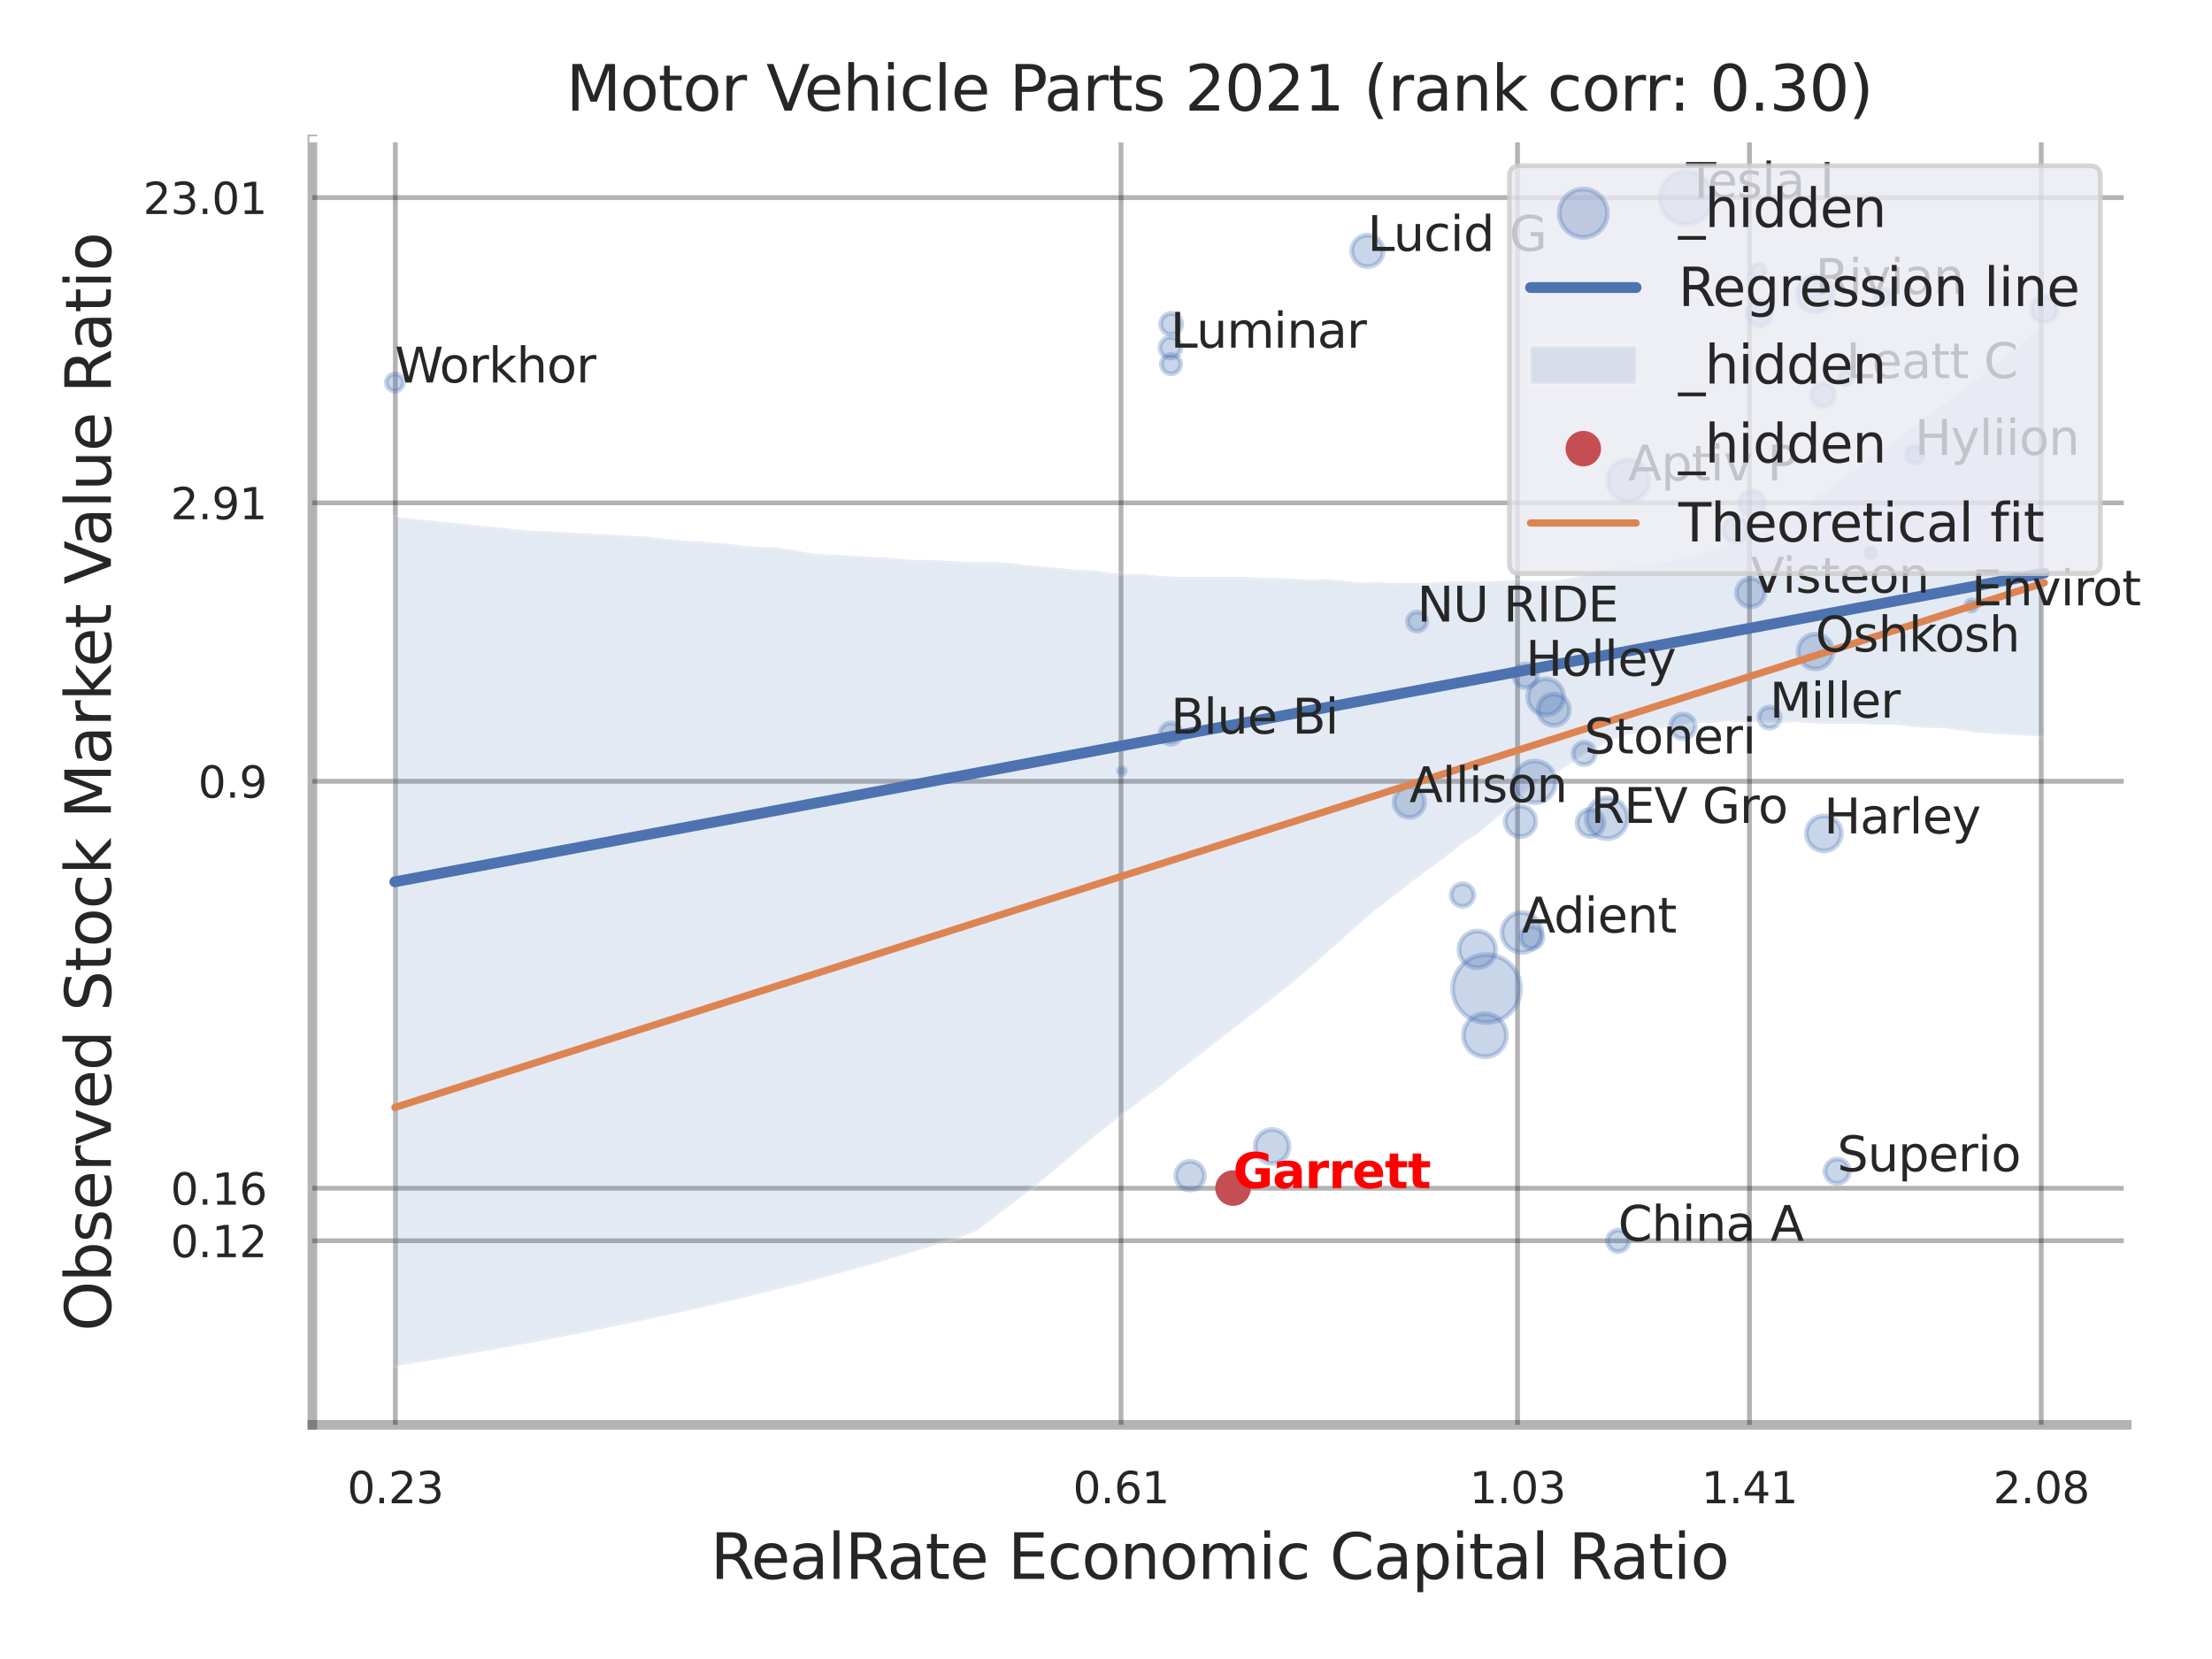 <?xml version="1.0" encoding="utf-8" standalone="no"?>
<!DOCTYPE svg PUBLIC "-//W3C//DTD SVG 1.1//EN"
  "http://www.w3.org/Graphics/SVG/1.1/DTD/svg11.dtd">
<svg xmlns:xlink="http://www.w3.org/1999/xlink" width="460.8pt" height="345.6pt" viewBox="0 0 460.8 345.6" xmlns="http://www.w3.org/2000/svg" version="1.1">
 <defs>
  <style type="text/css">*{stroke-linejoin: round; stroke-linecap: butt}</style>
 </defs>
 <g id="figure_1">
  <g id="patch_1">
   <path d="M 0 345.6 
L 460.8 345.6 
L 460.8 0 
L 0 0 
z
" style="fill: #ffffff"/>
  </g>
  <g id="axes_1">
   <g id="patch_2">
    <path d="M 65.07 296.82 
L 443.042 296.82 
L 443.042 29.04 
L 65.07 29.04 
z
" style="fill: #ffffff"/>
   </g>
   <g id="matplotlib.axis_1">
    <g id="xtick_1">
     <g id="line2d_1">
      <path d="M 82.355 296.82 
L 82.355 29.04 
" clip-path="url(#pa60a6bb347)" style="fill: none; stroke: #000000; stroke-opacity: 0.3; stroke-linecap: round"/>
     </g>
     <g id="text_1">
      <!-- 0.23 -->
      <g style="fill: #262626" transform="translate(72.335 313.159) scale(0.09 -0.09)">
       <defs>
        <path id="DejaVuSans-30" d="M 2034 4250 
Q 1547 4250 1301 3770 
Q 1056 3291 1056 2328 
Q 1056 1369 1301 889 
Q 1547 409 2034 409 
Q 2525 409 2770 889 
Q 3016 1369 3016 2328 
Q 3016 3291 2770 3770 
Q 2525 4250 2034 4250 
z
M 2034 4750 
Q 2819 4750 3233 4129 
Q 3647 3509 3647 2328 
Q 3647 1150 3233 529 
Q 2819 -91 2034 -91 
Q 1250 -91 836 529 
Q 422 1150 422 2328 
Q 422 3509 836 4129 
Q 1250 4750 2034 4750 
z
" transform="scale(0.016)"/>
        <path id="DejaVuSans-2e" d="M 684 794 
L 1344 794 
L 1344 0 
L 684 0 
L 684 794 
z
" transform="scale(0.016)"/>
        <path id="DejaVuSans-32" d="M 1228 531 
L 3431 531 
L 3431 0 
L 469 0 
L 469 531 
Q 828 903 1448 1529 
Q 2069 2156 2228 2338 
Q 2531 2678 2651 2914 
Q 2772 3150 2772 3378 
Q 2772 3750 2511 3984 
Q 2250 4219 1831 4219 
Q 1534 4219 1204 4116 
Q 875 4013 500 3803 
L 500 4441 
Q 881 4594 1212 4672 
Q 1544 4750 1819 4750 
Q 2544 4750 2975 4387 
Q 3406 4025 3406 3419 
Q 3406 3131 3298 2873 
Q 3191 2616 2906 2266 
Q 2828 2175 2409 1742 
Q 1991 1309 1228 531 
z
" transform="scale(0.016)"/>
        <path id="DejaVuSans-33" d="M 2597 2516 
Q 3050 2419 3304 2112 
Q 3559 1806 3559 1356 
Q 3559 666 3084 287 
Q 2609 -91 1734 -91 
Q 1441 -91 1130 -33 
Q 819 25 488 141 
L 488 750 
Q 750 597 1062 519 
Q 1375 441 1716 441 
Q 2309 441 2620 675 
Q 2931 909 2931 1356 
Q 2931 1769 2642 2001 
Q 2353 2234 1838 2234 
L 1294 2234 
L 1294 2753 
L 1863 2753 
Q 2328 2753 2575 2939 
Q 2822 3125 2822 3475 
Q 2822 3834 2567 4026 
Q 2313 4219 1838 4219 
Q 1578 4219 1281 4162 
Q 984 4106 628 3988 
L 628 4550 
Q 988 4650 1302 4700 
Q 1616 4750 1894 4750 
Q 2613 4750 3031 4423 
Q 3450 4097 3450 3541 
Q 3450 3153 3228 2886 
Q 3006 2619 2597 2516 
z
" transform="scale(0.016)"/>
       </defs>
       <use xlink:href="#DejaVuSans-30"/>
       <use xlink:href="#DejaVuSans-2e" transform="translate(63.623 0)"/>
       <use xlink:href="#DejaVuSans-32" transform="translate(95.41 0)"/>
       <use xlink:href="#DejaVuSans-33" transform="translate(159.033 0)"/>
      </g>
     </g>
    </g>
    <g id="xtick_2">
     <g id="line2d_2">
      <path d="M 233.529 296.82 
L 233.529 29.04 
" clip-path="url(#pa60a6bb347)" style="fill: none; stroke: #000000; stroke-opacity: 0.3; stroke-linecap: round"/>
     </g>
     <g id="text_2">
      <!-- 0.61 -->
      <g style="fill: #262626" transform="translate(223.51 313.159) scale(0.09 -0.09)">
       <defs>
        <path id="DejaVuSans-36" d="M 2113 2584 
Q 1688 2584 1439 2293 
Q 1191 2003 1191 1497 
Q 1191 994 1439 701 
Q 1688 409 2113 409 
Q 2538 409 2786 701 
Q 3034 994 3034 1497 
Q 3034 2003 2786 2293 
Q 2538 2584 2113 2584 
z
M 3366 4563 
L 3366 3988 
Q 3128 4100 2886 4159 
Q 2644 4219 2406 4219 
Q 1781 4219 1451 3797 
Q 1122 3375 1075 2522 
Q 1259 2794 1537 2939 
Q 1816 3084 2150 3084 
Q 2853 3084 3261 2657 
Q 3669 2231 3669 1497 
Q 3669 778 3244 343 
Q 2819 -91 2113 -91 
Q 1303 -91 875 529 
Q 447 1150 447 2328 
Q 447 3434 972 4092 
Q 1497 4750 2381 4750 
Q 2619 4750 2861 4703 
Q 3103 4656 3366 4563 
z
" transform="scale(0.016)"/>
        <path id="DejaVuSans-31" d="M 794 531 
L 1825 531 
L 1825 4091 
L 703 3866 
L 703 4441 
L 1819 4666 
L 2450 4666 
L 2450 531 
L 3481 531 
L 3481 0 
L 794 0 
L 794 531 
z
" transform="scale(0.016)"/>
       </defs>
       <use xlink:href="#DejaVuSans-30"/>
       <use xlink:href="#DejaVuSans-2e" transform="translate(63.623 0)"/>
       <use xlink:href="#DejaVuSans-36" transform="translate(95.41 0)"/>
       <use xlink:href="#DejaVuSans-31" transform="translate(159.033 0)"/>
      </g>
     </g>
    </g>
    <g id="xtick_3">
     <g id="line2d_3">
      <path d="M 316.129 296.82 
L 316.129 29.04 
" clip-path="url(#pa60a6bb347)" style="fill: none; stroke: #000000; stroke-opacity: 0.3; stroke-linecap: round"/>
     </g>
     <g id="text_3">
      <!-- 1.03 -->
      <g style="fill: #262626" transform="translate(306.11 313.159) scale(0.09 -0.09)">
       <use xlink:href="#DejaVuSans-31"/>
       <use xlink:href="#DejaVuSans-2e" transform="translate(63.623 0)"/>
       <use xlink:href="#DejaVuSans-30" transform="translate(95.41 0)"/>
       <use xlink:href="#DejaVuSans-33" transform="translate(159.033 0)"/>
      </g>
     </g>
    </g>
    <g id="xtick_4">
     <g id="line2d_4">
      <path d="M 364.443 296.82 
L 364.443 29.04 
" clip-path="url(#pa60a6bb347)" style="fill: none; stroke: #000000; stroke-opacity: 0.3; stroke-linecap: round"/>
     </g>
     <g id="text_4">
      <!-- 1.41 -->
      <g style="fill: #262626" transform="translate(354.423 313.159) scale(0.09 -0.09)">
       <defs>
        <path id="DejaVuSans-34" d="M 2419 4116 
L 825 1625 
L 2419 1625 
L 2419 4116 
z
M 2253 4666 
L 3047 4666 
L 3047 1625 
L 3713 1625 
L 3713 1100 
L 3047 1100 
L 3047 0 
L 2419 0 
L 2419 1100 
L 313 1100 
L 313 1709 
L 2253 4666 
z
" transform="scale(0.016)"/>
       </defs>
       <use xlink:href="#DejaVuSans-31"/>
       <use xlink:href="#DejaVuSans-2e" transform="translate(63.623 0)"/>
       <use xlink:href="#DejaVuSans-34" transform="translate(95.41 0)"/>
       <use xlink:href="#DejaVuSans-31" transform="translate(159.033 0)"/>
      </g>
     </g>
    </g>
    <g id="xtick_5">
     <g id="line2d_5">
      <path d="M 425.224 296.82 
L 425.224 29.04 
" clip-path="url(#pa60a6bb347)" style="fill: none; stroke: #000000; stroke-opacity: 0.3; stroke-linecap: round"/>
     </g>
     <g id="text_5">
      <!-- 2.08 -->
      <g style="fill: #262626" transform="translate(415.205 313.159) scale(0.09 -0.09)">
       <defs>
        <path id="DejaVuSans-38" d="M 2034 2216 
Q 1584 2216 1326 1975 
Q 1069 1734 1069 1313 
Q 1069 891 1326 650 
Q 1584 409 2034 409 
Q 2484 409 2743 651 
Q 3003 894 3003 1313 
Q 3003 1734 2745 1975 
Q 2488 2216 2034 2216 
z
M 1403 2484 
Q 997 2584 770 2862 
Q 544 3141 544 3541 
Q 544 4100 942 4425 
Q 1341 4750 2034 4750 
Q 2731 4750 3128 4425 
Q 3525 4100 3525 3541 
Q 3525 3141 3298 2862 
Q 3072 2584 2669 2484 
Q 3125 2378 3379 2068 
Q 3634 1759 3634 1313 
Q 3634 634 3220 271 
Q 2806 -91 2034 -91 
Q 1263 -91 848 271 
Q 434 634 434 1313 
Q 434 1759 690 2068 
Q 947 2378 1403 2484 
z
M 1172 3481 
Q 1172 3119 1398 2916 
Q 1625 2713 2034 2713 
Q 2441 2713 2670 2916 
Q 2900 3119 2900 3481 
Q 2900 3844 2670 4047 
Q 2441 4250 2034 4250 
Q 1625 4250 1398 4047 
Q 1172 3844 1172 3481 
z
" transform="scale(0.016)"/>
       </defs>
       <use xlink:href="#DejaVuSans-32"/>
       <use xlink:href="#DejaVuSans-2e" transform="translate(63.623 0)"/>
       <use xlink:href="#DejaVuSans-30" transform="translate(95.41 0)"/>
       <use xlink:href="#DejaVuSans-38" transform="translate(159.033 0)"/>
      </g>
     </g>
    </g>
    <g id="xtick_6"/>
    <g id="xtick_7"/>
    <g id="xtick_8"/>
    <g id="text_6">
     <!-- RealRate Economic Capital Ratio -->
     <g style="fill: #262626" transform="translate(148.002 328.908) scale(0.13 -0.13)">
      <defs>
       <path id="DejaVuSans-52" d="M 2841 2188 
Q 3044 2119 3236 1894 
Q 3428 1669 3622 1275 
L 4263 0 
L 3584 0 
L 2988 1197 
Q 2756 1666 2539 1819 
Q 2322 1972 1947 1972 
L 1259 1972 
L 1259 0 
L 628 0 
L 628 4666 
L 2053 4666 
Q 2853 4666 3247 4331 
Q 3641 3997 3641 3322 
Q 3641 2881 3436 2590 
Q 3231 2300 2841 2188 
z
M 1259 4147 
L 1259 2491 
L 2053 2491 
Q 2509 2491 2742 2702 
Q 2975 2913 2975 3322 
Q 2975 3731 2742 3939 
Q 2509 4147 2053 4147 
L 1259 4147 
z
" transform="scale(0.016)"/>
       <path id="DejaVuSans-65" d="M 3597 1894 
L 3597 1613 
L 953 1613 
Q 991 1019 1311 708 
Q 1631 397 2203 397 
Q 2534 397 2845 478 
Q 3156 559 3463 722 
L 3463 178 
Q 3153 47 2828 -22 
Q 2503 -91 2169 -91 
Q 1331 -91 842 396 
Q 353 884 353 1716 
Q 353 2575 817 3079 
Q 1281 3584 2069 3584 
Q 2775 3584 3186 3129 
Q 3597 2675 3597 1894 
z
M 3022 2063 
Q 3016 2534 2758 2815 
Q 2500 3097 2075 3097 
Q 1594 3097 1305 2825 
Q 1016 2553 972 2059 
L 3022 2063 
z
" transform="scale(0.016)"/>
       <path id="DejaVuSans-61" d="M 2194 1759 
Q 1497 1759 1228 1600 
Q 959 1441 959 1056 
Q 959 750 1161 570 
Q 1363 391 1709 391 
Q 2188 391 2477 730 
Q 2766 1069 2766 1631 
L 2766 1759 
L 2194 1759 
z
M 3341 1997 
L 3341 0 
L 2766 0 
L 2766 531 
Q 2569 213 2275 61 
Q 1981 -91 1556 -91 
Q 1019 -91 701 211 
Q 384 513 384 1019 
Q 384 1609 779 1909 
Q 1175 2209 1959 2209 
L 2766 2209 
L 2766 2266 
Q 2766 2663 2505 2880 
Q 2244 3097 1772 3097 
Q 1472 3097 1187 3025 
Q 903 2953 641 2809 
L 641 3341 
Q 956 3463 1253 3523 
Q 1550 3584 1831 3584 
Q 2591 3584 2966 3190 
Q 3341 2797 3341 1997 
z
" transform="scale(0.016)"/>
       <path id="DejaVuSans-6c" d="M 603 4863 
L 1178 4863 
L 1178 0 
L 603 0 
L 603 4863 
z
" transform="scale(0.016)"/>
       <path id="DejaVuSans-74" d="M 1172 4494 
L 1172 3500 
L 2356 3500 
L 2356 3053 
L 1172 3053 
L 1172 1153 
Q 1172 725 1289 603 
Q 1406 481 1766 481 
L 2356 481 
L 2356 0 
L 1766 0 
Q 1100 0 847 248 
Q 594 497 594 1153 
L 594 3053 
L 172 3053 
L 172 3500 
L 594 3500 
L 594 4494 
L 1172 4494 
z
" transform="scale(0.016)"/>
       <path id="DejaVuSans-20" transform="scale(0.016)"/>
       <path id="DejaVuSans-45" d="M 628 4666 
L 3578 4666 
L 3578 4134 
L 1259 4134 
L 1259 2753 
L 3481 2753 
L 3481 2222 
L 1259 2222 
L 1259 531 
L 3634 531 
L 3634 0 
L 628 0 
L 628 4666 
z
" transform="scale(0.016)"/>
       <path id="DejaVuSans-63" d="M 3122 3366 
L 3122 2828 
Q 2878 2963 2633 3030 
Q 2388 3097 2138 3097 
Q 1578 3097 1268 2742 
Q 959 2388 959 1747 
Q 959 1106 1268 751 
Q 1578 397 2138 397 
Q 2388 397 2633 464 
Q 2878 531 3122 666 
L 3122 134 
Q 2881 22 2623 -34 
Q 2366 -91 2075 -91 
Q 1284 -91 818 406 
Q 353 903 353 1747 
Q 353 2603 823 3093 
Q 1294 3584 2113 3584 
Q 2378 3584 2631 3529 
Q 2884 3475 3122 3366 
z
" transform="scale(0.016)"/>
       <path id="DejaVuSans-6f" d="M 1959 3097 
Q 1497 3097 1228 2736 
Q 959 2375 959 1747 
Q 959 1119 1226 758 
Q 1494 397 1959 397 
Q 2419 397 2687 759 
Q 2956 1122 2956 1747 
Q 2956 2369 2687 2733 
Q 2419 3097 1959 3097 
z
M 1959 3584 
Q 2709 3584 3137 3096 
Q 3566 2609 3566 1747 
Q 3566 888 3137 398 
Q 2709 -91 1959 -91 
Q 1206 -91 779 398 
Q 353 888 353 1747 
Q 353 2609 779 3096 
Q 1206 3584 1959 3584 
z
" transform="scale(0.016)"/>
       <path id="DejaVuSans-6e" d="M 3513 2113 
L 3513 0 
L 2938 0 
L 2938 2094 
Q 2938 2591 2744 2837 
Q 2550 3084 2163 3084 
Q 1697 3084 1428 2787 
Q 1159 2491 1159 1978 
L 1159 0 
L 581 0 
L 581 3500 
L 1159 3500 
L 1159 2956 
Q 1366 3272 1645 3428 
Q 1925 3584 2291 3584 
Q 2894 3584 3203 3211 
Q 3513 2838 3513 2113 
z
" transform="scale(0.016)"/>
       <path id="DejaVuSans-6d" d="M 3328 2828 
Q 3544 3216 3844 3400 
Q 4144 3584 4550 3584 
Q 5097 3584 5394 3201 
Q 5691 2819 5691 2113 
L 5691 0 
L 5113 0 
L 5113 2094 
Q 5113 2597 4934 2840 
Q 4756 3084 4391 3084 
Q 3944 3084 3684 2787 
Q 3425 2491 3425 1978 
L 3425 0 
L 2847 0 
L 2847 2094 
Q 2847 2600 2669 2842 
Q 2491 3084 2119 3084 
Q 1678 3084 1418 2786 
Q 1159 2488 1159 1978 
L 1159 0 
L 581 0 
L 581 3500 
L 1159 3500 
L 1159 2956 
Q 1356 3278 1631 3431 
Q 1906 3584 2284 3584 
Q 2666 3584 2933 3390 
Q 3200 3197 3328 2828 
z
" transform="scale(0.016)"/>
       <path id="DejaVuSans-69" d="M 603 3500 
L 1178 3500 
L 1178 0 
L 603 0 
L 603 3500 
z
M 603 4863 
L 1178 4863 
L 1178 4134 
L 603 4134 
L 603 4863 
z
" transform="scale(0.016)"/>
       <path id="DejaVuSans-43" d="M 4122 4306 
L 4122 3641 
Q 3803 3938 3442 4084 
Q 3081 4231 2675 4231 
Q 1875 4231 1450 3742 
Q 1025 3253 1025 2328 
Q 1025 1406 1450 917 
Q 1875 428 2675 428 
Q 3081 428 3442 575 
Q 3803 722 4122 1019 
L 4122 359 
Q 3791 134 3420 21 
Q 3050 -91 2638 -91 
Q 1578 -91 968 557 
Q 359 1206 359 2328 
Q 359 3453 968 4101 
Q 1578 4750 2638 4750 
Q 3056 4750 3426 4639 
Q 3797 4528 4122 4306 
z
" transform="scale(0.016)"/>
       <path id="DejaVuSans-70" d="M 1159 525 
L 1159 -1331 
L 581 -1331 
L 581 3500 
L 1159 3500 
L 1159 2969 
Q 1341 3281 1617 3432 
Q 1894 3584 2278 3584 
Q 2916 3584 3314 3078 
Q 3713 2572 3713 1747 
Q 3713 922 3314 415 
Q 2916 -91 2278 -91 
Q 1894 -91 1617 61 
Q 1341 213 1159 525 
z
M 3116 1747 
Q 3116 2381 2855 2742 
Q 2594 3103 2138 3103 
Q 1681 3103 1420 2742 
Q 1159 2381 1159 1747 
Q 1159 1113 1420 752 
Q 1681 391 2138 391 
Q 2594 391 2855 752 
Q 3116 1113 3116 1747 
z
" transform="scale(0.016)"/>
      </defs>
      <use xlink:href="#DejaVuSans-52"/>
      <use xlink:href="#DejaVuSans-65" transform="translate(64.982 0)"/>
      <use xlink:href="#DejaVuSans-61" transform="translate(126.506 0)"/>
      <use xlink:href="#DejaVuSans-6c" transform="translate(187.785 0)"/>
      <use xlink:href="#DejaVuSans-52" transform="translate(215.568 0)"/>
      <use xlink:href="#DejaVuSans-61" transform="translate(282.801 0)"/>
      <use xlink:href="#DejaVuSans-74" transform="translate(344.08 0)"/>
      <use xlink:href="#DejaVuSans-65" transform="translate(383.289 0)"/>
      <use xlink:href="#DejaVuSans-20" transform="translate(444.812 0)"/>
      <use xlink:href="#DejaVuSans-45" transform="translate(476.6 0)"/>
      <use xlink:href="#DejaVuSans-63" transform="translate(539.783 0)"/>
      <use xlink:href="#DejaVuSans-6f" transform="translate(594.764 0)"/>
      <use xlink:href="#DejaVuSans-6e" transform="translate(655.945 0)"/>
      <use xlink:href="#DejaVuSans-6f" transform="translate(719.324 0)"/>
      <use xlink:href="#DejaVuSans-6d" transform="translate(780.506 0)"/>
      <use xlink:href="#DejaVuSans-69" transform="translate(877.918 0)"/>
      <use xlink:href="#DejaVuSans-63" transform="translate(905.701 0)"/>
      <use xlink:href="#DejaVuSans-20" transform="translate(960.682 0)"/>
      <use xlink:href="#DejaVuSans-43" transform="translate(992.469 0)"/>
      <use xlink:href="#DejaVuSans-61" transform="translate(1062.293 0)"/>
      <use xlink:href="#DejaVuSans-70" transform="translate(1123.572 0)"/>
      <use xlink:href="#DejaVuSans-69" transform="translate(1187.049 0)"/>
      <use xlink:href="#DejaVuSans-74" transform="translate(1214.832 0)"/>
      <use xlink:href="#DejaVuSans-61" transform="translate(1254.041 0)"/>
      <use xlink:href="#DejaVuSans-6c" transform="translate(1315.32 0)"/>
      <use xlink:href="#DejaVuSans-20" transform="translate(1343.104 0)"/>
      <use xlink:href="#DejaVuSans-52" transform="translate(1374.891 0)"/>
      <use xlink:href="#DejaVuSans-61" transform="translate(1442.123 0)"/>
      <use xlink:href="#DejaVuSans-74" transform="translate(1503.402 0)"/>
      <use xlink:href="#DejaVuSans-69" transform="translate(1542.611 0)"/>
      <use xlink:href="#DejaVuSans-6f" transform="translate(1570.395 0)"/>
     </g>
    </g>
   </g>
   <g id="matplotlib.axis_2">
    <g id="ytick_1">
     <g id="line2d_6">
      <path d="M 65.07 258.472 
L 443.042 258.472 
" clip-path="url(#pa60a6bb347)" style="fill: none; stroke: #000000; stroke-opacity: 0.3; stroke-linecap: round"/>
     </g>
     <g id="text_7">
      <!-- 0.12 -->
      <g style="fill: #262626" transform="translate(35.531 261.891) scale(0.09 -0.09)">
       <use xlink:href="#DejaVuSans-30"/>
       <use xlink:href="#DejaVuSans-2e" transform="translate(63.623 0)"/>
       <use xlink:href="#DejaVuSans-31" transform="translate(95.41 0)"/>
       <use xlink:href="#DejaVuSans-32" transform="translate(159.033 0)"/>
      </g>
     </g>
    </g>
    <g id="ytick_2">
     <g id="line2d_7">
      <path d="M 65.07 247.532 
L 443.042 247.532 
" clip-path="url(#pa60a6bb347)" style="fill: none; stroke: #000000; stroke-opacity: 0.3; stroke-linecap: round"/>
     </g>
     <g id="text_8">
      <!-- 0.16 -->
      <g style="fill: #262626" transform="translate(35.531 250.952) scale(0.09 -0.09)">
       <use xlink:href="#DejaVuSans-30"/>
       <use xlink:href="#DejaVuSans-2e" transform="translate(63.623 0)"/>
       <use xlink:href="#DejaVuSans-31" transform="translate(95.41 0)"/>
       <use xlink:href="#DejaVuSans-36" transform="translate(159.033 0)"/>
      </g>
     </g>
    </g>
    <g id="ytick_3">
     <g id="line2d_8">
      <path d="M 65.07 162.756 
L 443.042 162.756 
" clip-path="url(#pa60a6bb347)" style="fill: none; stroke: #000000; stroke-opacity: 0.3; stroke-linecap: round"/>
     </g>
     <g id="text_9">
      <!-- 0.9 -->
      <g style="fill: #262626" transform="translate(41.257 166.176) scale(0.09 -0.09)">
       <defs>
        <path id="DejaVuSans-39" d="M 703 97 
L 703 672 
Q 941 559 1184 500 
Q 1428 441 1663 441 
Q 2288 441 2617 861 
Q 2947 1281 2994 2138 
Q 2813 1869 2534 1725 
Q 2256 1581 1919 1581 
Q 1219 1581 811 2004 
Q 403 2428 403 3163 
Q 403 3881 828 4315 
Q 1253 4750 1959 4750 
Q 2769 4750 3195 4129 
Q 3622 3509 3622 2328 
Q 3622 1225 3098 567 
Q 2575 -91 1691 -91 
Q 1453 -91 1209 -44 
Q 966 3 703 97 
z
M 1959 2075 
Q 2384 2075 2632 2365 
Q 2881 2656 2881 3163 
Q 2881 3666 2632 3958 
Q 2384 4250 1959 4250 
Q 1534 4250 1286 3958 
Q 1038 3666 1038 3163 
Q 1038 2656 1286 2365 
Q 1534 2075 1959 2075 
z
" transform="scale(0.016)"/>
       </defs>
       <use xlink:href="#DejaVuSans-30"/>
       <use xlink:href="#DejaVuSans-2e" transform="translate(63.623 0)"/>
       <use xlink:href="#DejaVuSans-39" transform="translate(95.41 0)"/>
      </g>
     </g>
    </g>
    <g id="ytick_4">
     <g id="line2d_9">
      <path d="M 65.07 104.751 
L 443.042 104.751 
" clip-path="url(#pa60a6bb347)" style="fill: none; stroke: #000000; stroke-opacity: 0.3; stroke-linecap: round"/>
     </g>
     <g id="text_10">
      <!-- 2.91 -->
      <g style="fill: #262626" transform="translate(35.531 108.171) scale(0.09 -0.09)">
       <use xlink:href="#DejaVuSans-32"/>
       <use xlink:href="#DejaVuSans-2e" transform="translate(63.623 0)"/>
       <use xlink:href="#DejaVuSans-39" transform="translate(95.41 0)"/>
       <use xlink:href="#DejaVuSans-31" transform="translate(159.033 0)"/>
      </g>
     </g>
    </g>
    <g id="ytick_5">
     <g id="line2d_10">
      <path d="M 65.07 41.163 
L 443.042 41.163 
" clip-path="url(#pa60a6bb347)" style="fill: none; stroke: #000000; stroke-opacity: 0.3; stroke-linecap: round"/>
     </g>
     <g id="text_11">
      <!-- 23.01 -->
      <g style="fill: #262626" transform="translate(29.805 44.583) scale(0.09 -0.09)">
       <use xlink:href="#DejaVuSans-32"/>
       <use xlink:href="#DejaVuSans-33" transform="translate(63.623 0)"/>
       <use xlink:href="#DejaVuSans-2e" transform="translate(127.246 0)"/>
       <use xlink:href="#DejaVuSans-30" transform="translate(159.033 0)"/>
       <use xlink:href="#DejaVuSans-31" transform="translate(222.656 0)"/>
      </g>
     </g>
    </g>
    <g id="ytick_6"/>
    <g id="ytick_7"/>
    <g id="ytick_8"/>
    <g id="text_12">
     <!-- Observed Stock Market Value Ratio -->
     <g style="fill: #262626" transform="translate(23.101 277.332) rotate(-90) scale(0.13 -0.13)">
      <defs>
       <path id="DejaVuSans-4f" d="M 2522 4238 
Q 1834 4238 1429 3725 
Q 1025 3213 1025 2328 
Q 1025 1447 1429 934 
Q 1834 422 2522 422 
Q 3209 422 3611 934 
Q 4013 1447 4013 2328 
Q 4013 3213 3611 3725 
Q 3209 4238 2522 4238 
z
M 2522 4750 
Q 3503 4750 4090 4092 
Q 4678 3434 4678 2328 
Q 4678 1225 4090 567 
Q 3503 -91 2522 -91 
Q 1538 -91 948 565 
Q 359 1222 359 2328 
Q 359 3434 948 4092 
Q 1538 4750 2522 4750 
z
" transform="scale(0.016)"/>
       <path id="DejaVuSans-62" d="M 3116 1747 
Q 3116 2381 2855 2742 
Q 2594 3103 2138 3103 
Q 1681 3103 1420 2742 
Q 1159 2381 1159 1747 
Q 1159 1113 1420 752 
Q 1681 391 2138 391 
Q 2594 391 2855 752 
Q 3116 1113 3116 1747 
z
M 1159 2969 
Q 1341 3281 1617 3432 
Q 1894 3584 2278 3584 
Q 2916 3584 3314 3078 
Q 3713 2572 3713 1747 
Q 3713 922 3314 415 
Q 2916 -91 2278 -91 
Q 1894 -91 1617 61 
Q 1341 213 1159 525 
L 1159 0 
L 581 0 
L 581 4863 
L 1159 4863 
L 1159 2969 
z
" transform="scale(0.016)"/>
       <path id="DejaVuSans-73" d="M 2834 3397 
L 2834 2853 
Q 2591 2978 2328 3040 
Q 2066 3103 1784 3103 
Q 1356 3103 1142 2972 
Q 928 2841 928 2578 
Q 928 2378 1081 2264 
Q 1234 2150 1697 2047 
L 1894 2003 
Q 2506 1872 2764 1633 
Q 3022 1394 3022 966 
Q 3022 478 2636 193 
Q 2250 -91 1575 -91 
Q 1294 -91 989 -36 
Q 684 19 347 128 
L 347 722 
Q 666 556 975 473 
Q 1284 391 1588 391 
Q 1994 391 2212 530 
Q 2431 669 2431 922 
Q 2431 1156 2273 1281 
Q 2116 1406 1581 1522 
L 1381 1569 
Q 847 1681 609 1914 
Q 372 2147 372 2553 
Q 372 3047 722 3315 
Q 1072 3584 1716 3584 
Q 2034 3584 2315 3537 
Q 2597 3491 2834 3397 
z
" transform="scale(0.016)"/>
       <path id="DejaVuSans-72" d="M 2631 2963 
Q 2534 3019 2420 3045 
Q 2306 3072 2169 3072 
Q 1681 3072 1420 2755 
Q 1159 2438 1159 1844 
L 1159 0 
L 581 0 
L 581 3500 
L 1159 3500 
L 1159 2956 
Q 1341 3275 1631 3429 
Q 1922 3584 2338 3584 
Q 2397 3584 2469 3576 
Q 2541 3569 2628 3553 
L 2631 2963 
z
" transform="scale(0.016)"/>
       <path id="DejaVuSans-76" d="M 191 3500 
L 800 3500 
L 1894 563 
L 2988 3500 
L 3597 3500 
L 2284 0 
L 1503 0 
L 191 3500 
z
" transform="scale(0.016)"/>
       <path id="DejaVuSans-64" d="M 2906 2969 
L 2906 4863 
L 3481 4863 
L 3481 0 
L 2906 0 
L 2906 525 
Q 2725 213 2448 61 
Q 2172 -91 1784 -91 
Q 1150 -91 751 415 
Q 353 922 353 1747 
Q 353 2572 751 3078 
Q 1150 3584 1784 3584 
Q 2172 3584 2448 3432 
Q 2725 3281 2906 2969 
z
M 947 1747 
Q 947 1113 1208 752 
Q 1469 391 1925 391 
Q 2381 391 2643 752 
Q 2906 1113 2906 1747 
Q 2906 2381 2643 2742 
Q 2381 3103 1925 3103 
Q 1469 3103 1208 2742 
Q 947 2381 947 1747 
z
" transform="scale(0.016)"/>
       <path id="DejaVuSans-53" d="M 3425 4513 
L 3425 3897 
Q 3066 4069 2747 4153 
Q 2428 4238 2131 4238 
Q 1616 4238 1336 4038 
Q 1056 3838 1056 3469 
Q 1056 3159 1242 3001 
Q 1428 2844 1947 2747 
L 2328 2669 
Q 3034 2534 3370 2195 
Q 3706 1856 3706 1288 
Q 3706 609 3251 259 
Q 2797 -91 1919 -91 
Q 1588 -91 1214 -16 
Q 841 59 441 206 
L 441 856 
Q 825 641 1194 531 
Q 1563 422 1919 422 
Q 2459 422 2753 634 
Q 3047 847 3047 1241 
Q 3047 1584 2836 1778 
Q 2625 1972 2144 2069 
L 1759 2144 
Q 1053 2284 737 2584 
Q 422 2884 422 3419 
Q 422 4038 858 4394 
Q 1294 4750 2059 4750 
Q 2388 4750 2728 4690 
Q 3069 4631 3425 4513 
z
" transform="scale(0.016)"/>
       <path id="DejaVuSans-6b" d="M 581 4863 
L 1159 4863 
L 1159 1991 
L 2875 3500 
L 3609 3500 
L 1753 1863 
L 3688 0 
L 2938 0 
L 1159 1709 
L 1159 0 
L 581 0 
L 581 4863 
z
" transform="scale(0.016)"/>
       <path id="DejaVuSans-4d" d="M 628 4666 
L 1569 4666 
L 2759 1491 
L 3956 4666 
L 4897 4666 
L 4897 0 
L 4281 0 
L 4281 4097 
L 3078 897 
L 2444 897 
L 1241 4097 
L 1241 0 
L 628 0 
L 628 4666 
z
" transform="scale(0.016)"/>
       <path id="DejaVuSans-56" d="M 1831 0 
L 50 4666 
L 709 4666 
L 2188 738 
L 3669 4666 
L 4325 4666 
L 2547 0 
L 1831 0 
z
" transform="scale(0.016)"/>
       <path id="DejaVuSans-75" d="M 544 1381 
L 544 3500 
L 1119 3500 
L 1119 1403 
Q 1119 906 1312 657 
Q 1506 409 1894 409 
Q 2359 409 2629 706 
Q 2900 1003 2900 1516 
L 2900 3500 
L 3475 3500 
L 3475 0 
L 2900 0 
L 2900 538 
Q 2691 219 2414 64 
Q 2138 -91 1772 -91 
Q 1169 -91 856 284 
Q 544 659 544 1381 
z
M 1991 3584 
L 1991 3584 
z
" transform="scale(0.016)"/>
      </defs>
      <use xlink:href="#DejaVuSans-4f"/>
      <use xlink:href="#DejaVuSans-62" transform="translate(78.711 0)"/>
      <use xlink:href="#DejaVuSans-73" transform="translate(142.188 0)"/>
      <use xlink:href="#DejaVuSans-65" transform="translate(194.287 0)"/>
      <use xlink:href="#DejaVuSans-72" transform="translate(255.811 0)"/>
      <use xlink:href="#DejaVuSans-76" transform="translate(296.924 0)"/>
      <use xlink:href="#DejaVuSans-65" transform="translate(356.104 0)"/>
      <use xlink:href="#DejaVuSans-64" transform="translate(417.627 0)"/>
      <use xlink:href="#DejaVuSans-20" transform="translate(481.104 0)"/>
      <use xlink:href="#DejaVuSans-53" transform="translate(512.891 0)"/>
      <use xlink:href="#DejaVuSans-74" transform="translate(576.367 0)"/>
      <use xlink:href="#DejaVuSans-6f" transform="translate(615.576 0)"/>
      <use xlink:href="#DejaVuSans-63" transform="translate(676.758 0)"/>
      <use xlink:href="#DejaVuSans-6b" transform="translate(731.738 0)"/>
      <use xlink:href="#DejaVuSans-20" transform="translate(789.648 0)"/>
      <use xlink:href="#DejaVuSans-4d" transform="translate(821.436 0)"/>
      <use xlink:href="#DejaVuSans-61" transform="translate(907.715 0)"/>
      <use xlink:href="#DejaVuSans-72" transform="translate(968.994 0)"/>
      <use xlink:href="#DejaVuSans-6b" transform="translate(1010.107 0)"/>
      <use xlink:href="#DejaVuSans-65" transform="translate(1064.393 0)"/>
      <use xlink:href="#DejaVuSans-74" transform="translate(1125.916 0)"/>
      <use xlink:href="#DejaVuSans-20" transform="translate(1165.125 0)"/>
      <use xlink:href="#DejaVuSans-56" transform="translate(1196.912 0)"/>
      <use xlink:href="#DejaVuSans-61" transform="translate(1257.57 0)"/>
      <use xlink:href="#DejaVuSans-6c" transform="translate(1318.85 0)"/>
      <use xlink:href="#DejaVuSans-75" transform="translate(1346.633 0)"/>
      <use xlink:href="#DejaVuSans-65" transform="translate(1410.012 0)"/>
      <use xlink:href="#DejaVuSans-20" transform="translate(1471.535 0)"/>
      <use xlink:href="#DejaVuSans-52" transform="translate(1503.322 0)"/>
      <use xlink:href="#DejaVuSans-61" transform="translate(1570.555 0)"/>
      <use xlink:href="#DejaVuSans-74" transform="translate(1631.834 0)"/>
      <use xlink:href="#DejaVuSans-69" transform="translate(1671.043 0)"/>
      <use xlink:href="#DejaVuSans-6f" transform="translate(1698.826 0)"/>
     </g>
    </g>
   </g>
   <g id="PathCollection_1">
    <path d="M 307.74 201.586 
C 308.751 201.586 309.72 201.185 310.435 200.47 
C 311.149 199.756 311.551 198.786 311.551 197.776 
C 311.551 196.765 311.149 195.796 310.435 195.081 
C 309.72 194.367 308.751 193.965 307.74 193.965 
C 306.729 193.965 305.76 194.367 305.045 195.081 
C 304.331 195.796 303.929 196.765 303.929 197.776 
C 303.929 198.786 304.331 199.756 305.045 200.47 
C 305.76 201.185 306.729 201.586 307.74 201.586 
z
" clip-path="url(#pa60a6bb347)" style="fill: #4c72b0; fill-opacity: 0.3; stroke: #4c72b0; stroke-opacity: 0.3"/>
    <path d="M 316.736 174.286 
C 317.579 174.286 318.387 173.951 318.983 173.355 
C 319.579 172.759 319.914 171.951 319.914 171.108 
C 319.914 170.265 319.579 169.457 318.983 168.861 
C 318.387 168.265 317.579 167.93 316.736 167.93 
C 315.893 167.93 315.084 168.265 314.488 168.861 
C 313.892 169.457 313.557 170.265 313.557 171.108 
C 313.557 171.951 313.892 172.759 314.488 173.355 
C 315.084 173.951 315.893 174.286 316.736 174.286 
z
" clip-path="url(#pa60a6bb347)" style="fill: #4c72b0; fill-opacity: 0.3; stroke: #4c72b0; stroke-opacity: 0.3"/>
    <path d="M 350.589 153.879 
C 351.27 153.879 351.923 153.608 352.405 153.127 
C 352.887 152.645 353.157 151.992 353.157 151.311 
C 353.157 150.63 352.887 149.977 352.405 149.495 
C 351.923 149.014 351.27 148.743 350.589 148.743 
C 349.908 148.743 349.255 149.014 348.774 149.495 
C 348.292 149.977 348.021 150.63 348.021 151.311 
C 348.021 151.992 348.292 152.645 348.774 153.127 
C 349.255 153.608 349.908 153.879 350.589 153.879 
z
" clip-path="url(#pa60a6bb347)" style="fill: #4c72b0; fill-opacity: 0.3; stroke: #4c72b0; stroke-opacity: 0.3"/>
    <path d="M 382.716 246.532 
C 383.39 246.532 384.037 246.265 384.513 245.788 
C 384.99 245.311 385.258 244.665 385.258 243.991 
C 385.258 243.317 384.99 242.67 384.513 242.193 
C 384.037 241.717 383.39 241.449 382.716 241.449 
C 382.042 241.449 381.396 241.717 380.919 242.193 
C 380.442 242.67 380.174 243.317 380.174 243.991 
C 380.174 244.665 380.442 245.311 380.919 245.788 
C 381.396 246.265 382.042 246.532 382.716 246.532 
z
" clip-path="url(#pa60a6bb347)" style="fill: #4c72b0; fill-opacity: 0.3; stroke: #4c72b0; stroke-opacity: 0.3"/>
    <path d="M 361.535 112.925 
C 362.216 112.925 362.869 112.655 363.35 112.173 
C 363.832 111.692 364.102 111.038 364.102 110.358 
C 364.102 109.677 363.832 109.023 363.35 108.542 
C 362.869 108.06 362.216 107.79 361.535 107.79 
C 360.854 107.79 360.2 108.06 359.719 108.542 
C 359.237 109.023 358.967 109.677 358.967 110.358 
C 358.967 111.038 359.237 111.692 359.719 112.173 
C 360.2 112.655 360.854 112.925 361.535 112.925 
z
" clip-path="url(#pa60a6bb347)" style="fill: #4c72b0; fill-opacity: 0.3; stroke: #4c72b0; stroke-opacity: 0.3"/>
    <path d="M 425.862 67.125 
C 426.576 67.125 427.261 66.841 427.766 66.336 
C 428.271 65.831 428.554 65.146 428.554 64.432 
C 428.554 63.718 428.271 63.033 427.766 62.528 
C 427.261 62.023 426.576 61.739 425.862 61.739 
C 425.147 61.739 424.462 62.023 423.957 62.528 
C 423.452 63.033 423.169 63.718 423.169 64.432 
C 423.169 65.146 423.452 65.831 423.957 66.336 
C 424.462 66.841 425.147 67.125 425.862 67.125 
z
" clip-path="url(#pa60a6bb347)" style="fill: #4c72b0; fill-opacity: 0.3; stroke: #4c72b0; stroke-opacity: 0.3"/>
    <path d="M 323.68 151.109 
C 324.545 151.109 325.374 150.766 325.985 150.154 
C 326.596 149.543 326.94 148.714 326.94 147.849 
C 326.94 146.985 326.596 146.156 325.985 145.545 
C 325.374 144.933 324.545 144.59 323.68 144.59 
C 322.816 144.59 321.987 144.933 321.375 145.545 
C 320.764 146.156 320.421 146.985 320.421 147.849 
C 320.421 148.714 320.764 149.543 321.375 150.154 
C 321.987 150.766 322.816 151.109 323.68 151.109 
z
" clip-path="url(#pa60a6bb347)" style="fill: #4c72b0; fill-opacity: 0.3; stroke: #4c72b0; stroke-opacity: 0.3"/>
    <path d="M 378.189 139.35 
C 379.15 139.35 380.073 138.968 380.753 138.288 
C 381.433 137.608 381.815 136.685 381.815 135.723 
C 381.815 134.762 381.433 133.839 380.753 133.159 
C 380.073 132.479 379.15 132.097 378.189 132.097 
C 377.227 132.097 376.304 132.479 375.624 133.159 
C 374.944 133.839 374.562 134.762 374.562 135.723 
C 374.562 136.685 374.944 137.608 375.624 138.288 
C 376.304 138.968 377.227 139.35 378.189 139.35 
z
" clip-path="url(#pa60a6bb347)" style="fill: #4c72b0; fill-opacity: 0.3; stroke: #4c72b0; stroke-opacity: 0.3"/>
    <path d="M 379.959 177.256 
C 380.926 177.256 381.853 176.872 382.536 176.189 
C 383.219 175.505 383.603 174.578 383.603 173.612 
C 383.603 172.646 383.219 171.719 382.536 171.035 
C 381.853 170.352 380.926 169.968 379.959 169.968 
C 378.993 169.968 378.066 170.352 377.382 171.035 
C 376.699 171.719 376.315 172.646 376.315 173.612 
C 376.315 174.578 376.699 175.505 377.382 176.189 
C 378.066 176.872 378.993 177.256 379.959 177.256 
z
" clip-path="url(#pa60a6bb347)" style="fill: #4c72b0; fill-opacity: 0.3; stroke: #4c72b0; stroke-opacity: 0.3"/>
    <path d="M 309.339 220.14 
C 310.527 220.14 311.666 219.668 312.506 218.828 
C 313.346 217.988 313.818 216.848 313.818 215.661 
C 313.818 214.473 313.346 213.333 312.506 212.493 
C 311.666 211.653 310.527 211.181 309.339 211.181 
C 308.151 211.181 307.012 211.653 306.172 212.493 
C 305.332 213.333 304.86 214.473 304.86 215.661 
C 304.86 216.848 305.332 217.988 306.172 218.828 
C 307.012 219.668 308.151 220.14 309.339 220.14 
z
" clip-path="url(#pa60a6bb347)" style="fill: #4c72b0; fill-opacity: 0.3; stroke: #4c72b0; stroke-opacity: 0.3"/>
    <path d="M 319.703 167.233 
C 320.858 167.233 321.965 166.775 322.782 165.958 
C 323.598 165.142 324.057 164.034 324.057 162.88 
C 324.057 161.725 323.598 160.618 322.782 159.801 
C 321.965 158.985 320.858 158.526 319.703 158.526 
C 318.548 158.526 317.441 158.985 316.624 159.801 
C 315.808 160.618 315.349 161.725 315.349 162.88 
C 315.349 164.034 315.808 165.142 316.624 165.958 
C 317.441 166.775 318.548 167.233 319.703 167.233 
z
" clip-path="url(#pa60a6bb347)" style="fill: #4c72b0; fill-opacity: 0.3; stroke: #4c72b0; stroke-opacity: 0.3"/>
    <path d="M 364.97 107.516 
C 365.669 107.516 366.339 107.238 366.834 106.744 
C 367.328 106.249 367.606 105.579 367.606 104.879 
C 367.606 104.18 367.328 103.509 366.834 103.015 
C 366.339 102.52 365.669 102.243 364.97 102.243 
C 364.27 102.243 363.6 102.52 363.105 103.015 
C 362.611 103.509 362.333 104.18 362.333 104.879 
C 362.333 105.579 362.611 106.249 363.105 106.744 
C 363.6 107.238 364.27 107.516 364.97 107.516 
z
" clip-path="url(#pa60a6bb347)" style="fill: #4c72b0; fill-opacity: 0.3; stroke: #4c72b0; stroke-opacity: 0.3"/>
    <path d="M 379.755 84.713 
C 380.399 84.713 381.016 84.457 381.471 84.002 
C 381.926 83.547 382.182 82.929 382.182 82.286 
C 382.182 81.642 381.926 81.025 381.471 80.57 
C 381.016 80.114 380.399 79.859 379.755 79.859 
C 379.111 79.859 378.494 80.114 378.039 80.57 
C 377.584 81.025 377.328 81.642 377.328 82.286 
C 377.328 82.929 377.584 83.547 378.039 84.002 
C 378.494 84.457 379.111 84.713 379.755 84.713 
z
" clip-path="url(#pa60a6bb347)" style="fill: #4c72b0; fill-opacity: 0.3; stroke: #4c72b0; stroke-opacity: 0.3"/>
    <path d="M 334.767 174.707 
C 335.901 174.707 336.989 174.257 337.791 173.455 
C 338.592 172.653 339.043 171.566 339.043 170.432 
C 339.043 169.298 338.592 168.21 337.791 167.409 
C 336.989 166.607 335.901 166.156 334.767 166.156 
C 333.634 166.156 332.546 166.607 331.744 167.409 
C 330.943 168.21 330.492 169.298 330.492 170.432 
C 330.492 171.566 330.943 172.653 331.744 173.455 
C 332.546 174.257 333.634 174.707 334.767 174.707 
z
" clip-path="url(#pa60a6bb347)" style="fill: #4c72b0; fill-opacity: 0.3; stroke: #4c72b0; stroke-opacity: 0.3"/>
    <path d="M 319.115 197.601 
C 319.724 197.601 320.309 197.359 320.739 196.928 
C 321.17 196.497 321.412 195.913 321.412 195.304 
C 321.412 194.695 321.17 194.111 320.739 193.681 
C 320.309 193.25 319.724 193.008 319.115 193.008 
C 318.506 193.008 317.922 193.25 317.492 193.681 
C 317.061 194.111 316.819 194.695 316.819 195.304 
C 316.819 195.913 317.061 196.497 317.492 196.928 
C 317.922 197.359 318.506 197.601 319.115 197.601 
z
" clip-path="url(#pa60a6bb347)" style="fill: #4c72b0; fill-opacity: 0.3; stroke: #4c72b0; stroke-opacity: 0.3"/>
    <path d="M 368.63 151.697 
C 369.216 151.697 369.777 151.465 370.191 151.051 
C 370.604 150.637 370.837 150.076 370.837 149.491 
C 370.837 148.906 370.604 148.345 370.191 147.931 
C 369.777 147.517 369.216 147.285 368.63 147.285 
C 368.045 147.285 367.484 147.517 367.07 147.931 
C 366.657 148.345 366.424 148.906 366.424 149.491 
C 366.424 150.076 366.657 150.637 367.07 151.051 
C 367.484 151.465 368.045 151.697 368.63 151.697 
z
" clip-path="url(#pa60a6bb347)" style="fill: #4c72b0; fill-opacity: 0.3; stroke: #4c72b0; stroke-opacity: 0.3"/>
    <path d="M 322.011 148.924 
C 323.006 148.924 323.96 148.529 324.663 147.825 
C 325.366 147.122 325.761 146.168 325.761 145.174 
C 325.761 144.179 325.366 143.225 324.663 142.522 
C 323.96 141.819 323.006 141.424 322.011 141.424 
C 321.017 141.424 320.063 141.819 319.36 142.522 
C 318.656 143.225 318.261 144.179 318.261 145.174 
C 318.261 146.168 318.656 147.122 319.36 147.825 
C 320.063 148.529 321.017 148.924 322.011 148.924 
z
" clip-path="url(#pa60a6bb347)" style="fill: #4c72b0; fill-opacity: 0.3; stroke: #4c72b0; stroke-opacity: 0.3"/>
    <path d="M 330.019 159.284 
C 330.637 159.284 331.229 159.039 331.666 158.602 
C 332.103 158.165 332.349 157.572 332.349 156.954 
C 332.349 156.336 332.103 155.744 331.666 155.307 
C 331.229 154.87 330.637 154.624 330.019 154.624 
C 329.401 154.624 328.808 154.87 328.371 155.307 
C 327.934 155.744 327.689 156.336 327.689 156.954 
C 327.689 157.572 327.934 158.165 328.371 158.602 
C 328.808 159.039 329.401 159.284 330.019 159.284 
z
" clip-path="url(#pa60a6bb347)" style="fill: #4c72b0; fill-opacity: 0.3; stroke: #4c72b0; stroke-opacity: 0.3"/>
    <path d="M 265.003 242.37 
C 265.94 242.37 266.839 241.998 267.502 241.335 
C 268.164 240.673 268.537 239.774 268.537 238.837 
C 268.537 237.9 268.164 237.001 267.502 236.338 
C 266.839 235.675 265.94 235.303 265.003 235.303 
C 264.066 235.303 263.167 235.675 262.504 236.338 
C 261.841 237.001 261.469 237.9 261.469 238.837 
C 261.469 239.774 261.841 240.673 262.504 241.335 
C 263.167 241.998 264.066 242.37 265.003 242.37 
z
" clip-path="url(#pa60a6bb347)" style="fill: #4c72b0; fill-opacity: 0.3; stroke: #4c72b0; stroke-opacity: 0.3"/>
    <path d="M 389.745 116.201 
C 390.021 116.201 390.286 116.091 390.481 115.896 
C 390.676 115.701 390.786 115.436 390.786 115.16 
C 390.786 114.884 390.676 114.619 390.481 114.424 
C 390.286 114.229 390.021 114.119 389.745 114.119 
C 389.469 114.119 389.204 114.229 389.009 114.424 
C 388.814 114.619 388.704 114.884 388.704 115.16 
C 388.704 115.436 388.814 115.701 389.009 115.896 
C 389.204 116.091 389.469 116.201 389.745 116.201 
z
" clip-path="url(#pa60a6bb347)" style="fill: #4c72b0; fill-opacity: 0.3; stroke: #4c72b0; stroke-opacity: 0.3"/>
    <path d="M 364.694 126.413 
C 365.478 126.413 366.23 126.102 366.785 125.547 
C 367.34 124.992 367.651 124.24 367.651 123.456 
C 367.651 122.671 367.34 121.919 366.785 121.364 
C 366.23 120.81 365.478 120.498 364.694 120.498 
C 363.909 120.498 363.157 120.81 362.602 121.364 
C 362.048 121.919 361.736 122.671 361.736 123.456 
C 361.736 124.24 362.048 124.992 362.602 125.547 
C 363.157 126.102 363.909 126.413 364.694 126.413 
z
" clip-path="url(#pa60a6bb347)" style="fill: #4c72b0; fill-opacity: 0.3; stroke: #4c72b0; stroke-opacity: 0.3"/>
    <path d="M 337.079 260.718 
C 337.67 260.718 338.236 260.483 338.654 260.066 
C 339.072 259.648 339.307 259.081 339.307 258.49 
C 339.307 257.899 339.072 257.332 338.654 256.915 
C 338.236 256.497 337.67 256.262 337.079 256.262 
C 336.488 256.262 335.921 256.497 335.503 256.915 
C 335.085 257.332 334.851 257.899 334.851 258.49 
C 334.851 259.081 335.085 259.648 335.503 260.066 
C 335.921 260.483 336.488 260.718 337.079 260.718 
z
" clip-path="url(#pa60a6bb347)" style="fill: #4c72b0; fill-opacity: 0.3; stroke: #4c72b0; stroke-opacity: 0.3"/>
    <path d="M 304.671 188.809 
C 305.297 188.809 305.897 188.561 306.34 188.118 
C 306.782 187.676 307.031 187.076 307.031 186.45 
C 307.031 185.824 306.782 185.224 306.34 184.782 
C 305.897 184.339 305.297 184.091 304.671 184.091 
C 304.046 184.091 303.445 184.339 303.003 184.782 
C 302.561 185.224 302.312 185.824 302.312 186.45 
C 302.312 187.076 302.561 187.676 303.003 188.118 
C 303.445 188.561 304.046 188.809 304.671 188.809 
z
" clip-path="url(#pa60a6bb347)" style="fill: #4c72b0; fill-opacity: 0.3; stroke: #4c72b0; stroke-opacity: 0.3"/>
    <path d="M 351.261 46.723 
C 352.723 46.723 354.125 46.142 355.158 45.109 
C 356.192 44.075 356.772 42.673 356.772 41.212 
C 356.772 39.75 356.192 38.348 355.158 37.315 
C 354.125 36.281 352.723 35.701 351.261 35.701 
C 349.799 35.701 348.397 36.281 347.364 37.315 
C 346.33 38.348 345.75 39.75 345.75 41.212 
C 345.75 42.673 346.33 44.075 347.364 45.109 
C 348.397 46.142 349.799 46.723 351.261 46.723 
z
" clip-path="url(#pa60a6bb347)" style="fill: #4c72b0; fill-opacity: 0.3; stroke: #4c72b0; stroke-opacity: 0.3"/>
    <path d="M 247.92 247.915 
C 248.713 247.915 249.473 247.6 250.033 247.04 
C 250.593 246.48 250.908 245.72 250.908 244.927 
C 250.908 244.135 250.593 243.375 250.033 242.815 
C 249.473 242.254 248.713 241.939 247.92 241.939 
C 247.128 241.939 246.368 242.254 245.808 242.815 
C 245.247 243.375 244.932 244.135 244.932 244.927 
C 244.932 245.72 245.247 246.48 245.808 247.04 
C 246.368 247.6 247.128 247.915 247.92 247.915 
z
" clip-path="url(#pa60a6bb347)" style="fill: #4c72b0; fill-opacity: 0.3; stroke: #4c72b0; stroke-opacity: 0.3"/>
    <path d="M 233.699 161.314 
C 233.883 161.314 234.06 161.241 234.191 161.11 
C 234.321 160.98 234.394 160.803 234.394 160.618 
C 234.394 160.434 234.321 160.257 234.191 160.127 
C 234.06 159.996 233.883 159.923 233.699 159.923 
C 233.515 159.923 233.338 159.996 233.207 160.127 
C 233.077 160.257 233.004 160.434 233.004 160.618 
C 233.004 160.803 233.077 160.98 233.207 161.11 
C 233.338 161.241 233.515 161.314 233.699 161.314 
z
" clip-path="url(#pa60a6bb347)" style="fill: #4c72b0; fill-opacity: 0.3; stroke: #4c72b0; stroke-opacity: 0.3"/>
    <path d="M 293.594 170.281 
C 294.439 170.281 295.25 169.945 295.848 169.347 
C 296.445 168.749 296.781 167.938 296.781 167.093 
C 296.781 166.247 296.445 165.436 295.848 164.839 
C 295.25 164.241 294.439 163.905 293.594 163.905 
C 292.748 163.905 291.937 164.241 291.339 164.839 
C 290.742 165.436 290.406 166.247 290.406 167.093 
C 290.406 167.938 290.742 168.749 291.339 169.347 
C 291.937 169.945 292.748 170.281 293.594 170.281 
z
" clip-path="url(#pa60a6bb347)" style="fill: #4c72b0; fill-opacity: 0.3; stroke: #4c72b0; stroke-opacity: 0.3"/>
    <path d="M 366.489 67.892 
C 367.179 67.892 367.84 67.618 368.328 67.13 
C 368.816 66.643 369.09 65.981 369.09 65.291 
C 369.09 64.602 368.816 63.94 368.328 63.452 
C 367.84 62.965 367.179 62.69 366.489 62.69 
C 365.799 62.69 365.138 62.965 364.65 63.452 
C 364.162 63.94 363.888 64.602 363.888 65.291 
C 363.888 65.981 364.162 66.643 364.65 67.13 
C 365.138 67.618 365.799 67.892 366.489 67.892 
z
" clip-path="url(#pa60a6bb347)" style="fill: #4c72b0; fill-opacity: 0.3; stroke: #4c72b0; stroke-opacity: 0.3"/>
    <path d="M 82.251 81.46 
C 82.722 81.46 83.175 81.272 83.508 80.939 
C 83.842 80.605 84.029 80.153 84.029 79.681 
C 84.029 79.209 83.842 78.757 83.508 78.423 
C 83.175 78.09 82.722 77.902 82.251 77.902 
C 81.779 77.902 81.326 78.09 80.993 78.423 
C 80.659 78.757 80.472 79.209 80.472 79.681 
C 80.472 80.153 80.659 80.605 80.993 80.939 
C 81.326 81.272 81.779 81.46 82.251 81.46 
z
" clip-path="url(#pa60a6bb347)" style="fill: #4c72b0; fill-opacity: 0.3; stroke: #4c72b0; stroke-opacity: 0.3"/>
    <path d="M 384.56 80.162 
C 384.929 80.162 385.283 80.015 385.544 79.754 
C 385.805 79.493 385.952 79.139 385.952 78.77 
C 385.952 78.401 385.805 78.047 385.544 77.786 
C 385.283 77.525 384.929 77.378 384.56 77.378 
C 384.191 77.378 383.837 77.525 383.576 77.786 
C 383.315 78.047 383.168 78.401 383.168 78.77 
C 383.168 79.139 383.315 79.493 383.576 79.754 
C 383.837 80.015 384.191 80.162 384.56 80.162 
z
" clip-path="url(#pa60a6bb347)" style="fill: #4c72b0; fill-opacity: 0.3; stroke: #4c72b0; stroke-opacity: 0.3"/>
    <path d="M 309.677 213.001 
C 311.552 213.001 313.351 212.256 314.677 210.93 
C 316.003 209.604 316.748 207.805 316.748 205.93 
C 316.748 204.054 316.003 202.256 314.677 200.93 
C 313.351 199.604 311.552 198.859 309.677 198.859 
C 307.802 198.859 306.003 199.604 304.677 200.93 
C 303.351 202.256 302.606 204.054 302.606 205.93 
C 302.606 207.805 303.351 209.604 304.677 210.93 
C 306.003 212.256 307.802 213.001 309.677 213.001 
z
" clip-path="url(#pa60a6bb347)" style="fill: #4c72b0; fill-opacity: 0.3; stroke: #4c72b0; stroke-opacity: 0.3"/>
    <path d="M 339.19 104.416 
C 340.338 104.416 341.438 103.96 342.249 103.149 
C 343.06 102.338 343.516 101.238 343.516 100.091 
C 343.516 98.944 343.06 97.843 342.249 97.032 
C 341.438 96.221 340.338 95.765 339.19 95.765 
C 338.043 95.765 336.943 96.221 336.132 97.032 
C 335.321 97.843 334.865 98.944 334.865 100.091 
C 334.865 101.238 335.321 102.338 336.132 103.149 
C 336.943 103.96 338.043 104.416 339.19 104.416 
z
" clip-path="url(#pa60a6bb347)" style="fill: #4c72b0; fill-opacity: 0.3; stroke: #4c72b0; stroke-opacity: 0.3"/>
    <path d="M 410.685 127.287 
C 410.999 127.287 411.3 127.163 411.522 126.941 
C 411.744 126.719 411.868 126.418 411.868 126.104 
C 411.868 125.79 411.744 125.489 411.522 125.267 
C 411.3 125.046 410.999 124.921 410.685 124.921 
C 410.371 124.921 410.07 125.046 409.848 125.267 
C 409.626 125.489 409.502 125.79 409.502 126.104 
C 409.502 126.418 409.626 126.719 409.848 126.941 
C 410.07 127.163 410.371 127.287 410.685 127.287 
z
" clip-path="url(#pa60a6bb347)" style="fill: #4c72b0; fill-opacity: 0.3; stroke: #4c72b0; stroke-opacity: 0.3"/>
    <path d="M 243.89 155.055 
C 244.482 155.055 245.05 154.819 245.468 154.401 
C 245.887 153.982 246.122 153.414 246.122 152.823 
C 246.122 152.231 245.887 151.663 245.468 151.244 
C 245.05 150.826 244.482 150.591 243.89 150.591 
C 243.298 150.591 242.73 150.826 242.312 151.244 
C 241.893 151.663 241.658 152.231 241.658 152.823 
C 241.658 153.414 241.893 153.982 242.312 154.401 
C 242.73 154.819 243.298 155.055 243.89 155.055 
z
" clip-path="url(#pa60a6bb347)" style="fill: #4c72b0; fill-opacity: 0.3; stroke: #4c72b0; stroke-opacity: 0.3"/>
    <path d="M 317.033 198.406 
C 318.133 198.406 319.188 197.969 319.965 197.192 
C 320.743 196.414 321.179 195.36 321.179 194.26 
C 321.179 193.161 320.743 192.106 319.965 191.329 
C 319.188 190.551 318.133 190.114 317.033 190.114 
C 315.934 190.114 314.879 190.551 314.102 191.329 
C 313.324 192.106 312.887 193.161 312.887 194.26 
C 312.887 195.36 313.324 196.414 314.102 197.192 
C 314.879 197.969 315.934 198.406 317.033 198.406 
z
" clip-path="url(#pa60a6bb347)" style="fill: #4c72b0; fill-opacity: 0.3; stroke: #4c72b0; stroke-opacity: 0.3"/>
    <path d="M 331.339 174.232 
C 332.083 174.232 332.796 173.936 333.322 173.41 
C 333.848 172.884 334.144 172.171 334.144 171.427 
C 334.144 170.683 333.848 169.969 333.322 169.443 
C 332.796 168.917 332.083 168.622 331.339 168.622 
C 330.595 168.622 329.881 168.917 329.355 169.443 
C 328.829 169.969 328.534 170.683 328.534 171.427 
C 328.534 172.171 328.829 172.884 329.355 173.41 
C 329.881 173.936 330.595 174.232 331.339 174.232 
z
" clip-path="url(#pa60a6bb347)" style="fill: #4c72b0; fill-opacity: 0.3; stroke: #4c72b0; stroke-opacity: 0.3"/>
    <path d="M 243.988 69.685 
C 244.571 69.685 245.131 69.454 245.543 69.041 
C 245.955 68.629 246.187 68.07 246.187 67.487 
C 246.187 66.903 245.955 66.344 245.543 65.932 
C 245.131 65.519 244.571 65.288 243.988 65.288 
C 243.405 65.288 242.846 65.519 242.433 65.932 
C 242.021 66.344 241.789 66.903 241.789 67.487 
C 241.789 68.07 242.021 68.629 242.433 69.041 
C 242.846 69.454 243.405 69.685 243.988 69.685 
z
" clip-path="url(#pa60a6bb347)" style="fill: #4c72b0; fill-opacity: 0.3; stroke: #4c72b0; stroke-opacity: 0.3"/>
    <path d="M 256.868 250.695 
C 257.715 250.695 258.528 250.358 259.127 249.759 
C 259.726 249.16 260.063 248.347 260.063 247.5 
C 260.063 246.652 259.726 245.84 259.127 245.24 
C 258.528 244.641 257.715 244.305 256.868 244.305 
C 256.02 244.305 255.207 244.641 254.608 245.24 
C 254.009 245.84 253.672 246.652 253.672 247.5 
C 253.672 248.347 254.009 249.16 254.608 249.759 
C 255.207 250.358 256.02 250.695 256.868 250.695 
z
" clip-path="url(#pa60a6bb347)" style="fill: #4c72b0; fill-opacity: 0.3; stroke: #4c72b0; stroke-opacity: 0.3"/>
    <path d="M 243.951 77.867 
C 244.484 77.867 244.995 77.655 245.371 77.279 
C 245.748 76.902 245.96 76.391 245.96 75.858 
C 245.96 75.325 245.748 74.814 245.371 74.437 
C 244.995 74.061 244.484 73.849 243.951 73.849 
C 243.418 73.849 242.907 74.061 242.53 74.437 
C 242.153 74.814 241.942 75.325 241.942 75.858 
C 241.942 76.391 242.153 76.902 242.53 77.279 
C 242.907 77.655 243.418 77.867 243.951 77.867 
z
" clip-path="url(#pa60a6bb347)" style="fill: #4c72b0; fill-opacity: 0.3; stroke: #4c72b0; stroke-opacity: 0.3"/>
    <path d="M 243.823 74.597 
C 244.4 74.597 244.953 74.368 245.361 73.96 
C 245.769 73.552 245.998 72.999 245.998 72.422 
C 245.998 71.845 245.769 71.292 245.361 70.884 
C 244.953 70.476 244.4 70.247 243.823 70.247 
C 243.246 70.247 242.693 70.476 242.285 70.884 
C 241.877 71.292 241.648 71.845 241.648 72.422 
C 241.648 72.999 241.877 73.552 242.285 73.96 
C 242.693 74.368 243.246 74.597 243.823 74.597 
z
" clip-path="url(#pa60a6bb347)" style="fill: #4c72b0; fill-opacity: 0.3; stroke: #4c72b0; stroke-opacity: 0.3"/>
    <path d="M 295.208 131.48 
C 295.74 131.48 296.25 131.268 296.626 130.892 
C 297.003 130.516 297.214 130.006 297.214 129.474 
C 297.214 128.942 297.003 128.432 296.626 128.056 
C 296.25 127.679 295.74 127.468 295.208 127.468 
C 294.676 127.468 294.166 127.679 293.79 128.056 
C 293.414 128.432 293.202 128.942 293.202 129.474 
C 293.202 130.006 293.414 130.516 293.79 130.892 
C 294.166 131.268 294.676 131.48 295.208 131.48 
z
" clip-path="url(#pa60a6bb347)" style="fill: #4c72b0; fill-opacity: 0.3; stroke: #4c72b0; stroke-opacity: 0.3"/>
    <path d="M 398.872 96.536 
C 399.345 96.536 399.8 96.347 400.135 96.012 
C 400.47 95.677 400.658 95.223 400.658 94.749 
C 400.658 94.276 400.47 93.821 400.135 93.486 
C 399.8 93.151 399.345 92.963 398.872 92.963 
C 398.398 92.963 397.943 93.151 397.608 93.486 
C 397.273 93.821 397.085 94.276 397.085 94.749 
C 397.085 95.223 397.273 95.677 397.608 96.012 
C 397.943 96.347 398.398 96.536 398.872 96.536 
z
" clip-path="url(#pa60a6bb347)" style="fill: #4c72b0; fill-opacity: 0.3; stroke: #4c72b0; stroke-opacity: 0.3"/>
    <path d="M 392.267 63.621 
C 392.73 63.621 393.175 63.437 393.503 63.109 
C 393.83 62.781 394.015 62.337 394.015 61.873 
C 394.015 61.409 393.83 60.965 393.503 60.637 
C 393.175 60.309 392.73 60.125 392.267 60.125 
C 391.803 60.125 391.358 60.309 391.031 60.637 
C 390.703 60.965 390.519 61.409 390.519 61.873 
C 390.519 62.337 390.703 62.781 391.031 63.109 
C 391.358 63.437 391.803 63.621 392.267 63.621 
z
" clip-path="url(#pa60a6bb347)" style="fill: #4c72b0; fill-opacity: 0.3; stroke: #4c72b0; stroke-opacity: 0.3"/>
    <path d="M 284.869 55.546 
C 285.738 55.546 286.571 55.201 287.185 54.586 
C 287.799 53.972 288.144 53.139 288.144 52.271 
C 288.144 51.402 287.799 50.569 287.185 49.955 
C 286.571 49.341 285.738 48.996 284.869 48.996 
C 284.001 48.996 283.167 49.341 282.553 49.955 
C 281.939 50.569 281.594 51.402 281.594 52.271 
C 281.594 53.139 281.939 53.972 282.553 54.586 
C 283.167 55.201 284.001 55.546 284.869 55.546 
z
" clip-path="url(#pa60a6bb347)" style="fill: #4c72b0; fill-opacity: 0.3; stroke: #4c72b0; stroke-opacity: 0.3"/>
    <path d="M 366.311 58.001 
C 366.704 58.001 367.081 57.845 367.359 57.567 
C 367.637 57.289 367.793 56.912 367.793 56.519 
C 367.793 56.126 367.637 55.749 367.359 55.471 
C 367.081 55.193 366.704 55.037 366.311 55.037 
C 365.918 55.037 365.541 55.193 365.263 55.471 
C 364.985 55.749 364.829 56.126 364.829 56.519 
C 364.829 56.912 364.985 57.289 365.263 57.567 
C 365.541 57.845 365.918 58.001 366.311 58.001 
z
" clip-path="url(#pa60a6bb347)" style="fill: #4c72b0; fill-opacity: 0.3; stroke: #4c72b0; stroke-opacity: 0.3"/>
    <path d="M 317.823 143.239 
C 318.477 143.239 319.104 142.979 319.566 142.517 
C 320.028 142.055 320.288 141.428 320.288 140.774 
C 320.288 140.121 320.028 139.494 319.566 139.032 
C 319.104 138.57 318.477 138.31 317.823 138.31 
C 317.17 138.31 316.543 138.57 316.081 139.032 
C 315.619 139.494 315.359 140.121 315.359 140.774 
C 315.359 141.428 315.619 142.055 316.081 142.517 
C 316.543 142.979 317.17 143.239 317.823 143.239 
z
" clip-path="url(#pa60a6bb347)" style="fill: #4c72b0; fill-opacity: 0.3; stroke: #4c72b0; stroke-opacity: 0.3"/>
    <path d="M 378.164 65.016 
C 379.168 65.016 380.13 64.617 380.84 63.907 
C 381.55 63.198 381.949 62.235 381.949 61.231 
C 381.949 60.227 381.55 59.264 380.84 58.554 
C 380.13 57.845 379.168 57.446 378.164 57.446 
C 377.16 57.446 376.197 57.845 375.487 58.554 
C 374.778 59.264 374.379 60.227 374.379 61.231 
C 374.379 62.235 374.778 63.198 375.487 63.907 
C 376.197 64.617 377.16 65.016 378.164 65.016 
z
" clip-path="url(#pa60a6bb347)" style="fill: #4c72b0; fill-opacity: 0.3; stroke: #4c72b0; stroke-opacity: 0.3"/>
   </g>
   <g id="FillBetweenPolyCollection_1">
    <defs>
     <path id="m025c11db22" d="M 82.251 -237.936 
L 82.251 -60.952 
L 85.721 -61.52 
L 89.192 -62.096 
L 92.663 -62.682 
L 96.134 -63.276 
L 99.605 -63.879 
L 103.075 -64.492 
L 106.546 -65.124 
L 110.017 -65.769 
L 113.488 -66.426 
L 116.959 -67.093 
L 120.43 -67.774 
L 123.9 -68.466 
L 127.371 -69.179 
L 130.842 -69.914 
L 134.313 -70.619 
L 137.784 -71.363 
L 141.254 -72.121 
L 144.725 -72.895 
L 148.196 -73.684 
L 151.667 -74.49 
L 155.138 -75.314 
L 158.609 -76.156 
L 162.079 -77.016 
L 165.55 -77.896 
L 169.021 -78.796 
L 172.492 -79.718 
L 175.963 -80.662 
L 179.433 -81.63 
L 182.904 -82.622 
L 186.375 -83.641 
L 189.846 -84.687 
L 193.317 -85.762 
L 196.788 -86.867 
L 200.258 -87.892 
L 203.729 -89.358 
L 207.2 -92.02 
L 210.671 -94.683 
L 214.142 -97.345 
L 217.612 -100.109 
L 221.083 -103.048 
L 224.554 -105.987 
L 228.025 -108.897 
L 231.496 -111.585 
L 234.967 -114.274 
L 238.437 -116.951 
L 241.908 -119.423 
L 245.379 -122.35 
L 248.85 -125.03 
L 252.321 -127.716 
L 255.791 -130.409 
L 259.262 -133.102 
L 262.733 -135.795 
L 266.204 -138.489 
L 269.675 -141.189 
L 273.146 -144.162 
L 276.616 -147.282 
L 280.087 -150.388 
L 283.558 -153.502 
L 287.029 -156.441 
L 290.5 -159.04 
L 293.97 -161.811 
L 297.441 -164.37 
L 300.912 -166.871 
L 304.383 -169.715 
L 307.854 -171.977 
L 311.325 -174.814 
L 314.795 -177.666 
L 318.266 -180.763 
L 321.737 -183.468 
L 325.208 -185.241 
L 328.679 -187.411 
L 332.149 -189.654 
L 335.62 -191.386 
L 339.091 -192.598 
L 342.562 -193.085 
L 346.033 -194.002 
L 349.504 -194.179 
L 352.974 -195.005 
L 356.445 -195.034 
L 359.916 -195.318 
L 363.387 -195.069 
L 366.858 -195.211 
L 370.328 -195.004 
L 373.799 -195.18 
L 377.27 -194.93 
L 380.741 -194.792 
L 384.212 -194.811 
L 387.683 -194.847 
L 391.153 -194.552 
L 394.624 -194.676 
L 398.095 -194.212 
L 401.566 -193.983 
L 405.037 -193.887 
L 408.507 -193.461 
L 411.978 -192.944 
L 415.449 -192.736 
L 418.92 -192.531 
L 422.391 -192.326 
L 425.862 -192.122 
L 425.862 -278.143 
L 425.862 -278.143 
L 422.391 -275.231 
L 418.92 -272.171 
L 415.449 -269.555 
L 411.978 -266.697 
L 408.507 -264.124 
L 405.037 -261.497 
L 401.566 -258.95 
L 398.095 -256.294 
L 394.624 -253.476 
L 391.153 -251.115 
L 387.683 -248.755 
L 384.212 -246.161 
L 380.741 -243.568 
L 377.27 -241.167 
L 373.799 -238.825 
L 370.328 -236.866 
L 366.858 -234.814 
L 363.387 -233.503 
L 359.916 -231.947 
L 356.445 -230.951 
L 352.974 -229.764 
L 349.504 -228.932 
L 346.033 -228.28 
L 342.562 -227.783 
L 339.091 -227.365 
L 335.62 -227.27 
L 332.149 -226.399 
L 328.679 -225.496 
L 325.208 -224.776 
L 321.737 -224.608 
L 318.266 -224.631 
L 314.795 -224.714 
L 311.325 -224.548 
L 307.854 -224.414 
L 304.383 -224.501 
L 300.912 -224.425 
L 297.441 -224.137 
L 293.97 -224.214 
L 290.5 -224.167 
L 287.029 -224.337 
L 283.558 -224.243 
L 280.087 -224.604 
L 276.616 -224.96 
L 273.146 -224.822 
L 269.675 -225.028 
L 266.204 -225.19 
L 262.733 -225.251 
L 259.262 -225.433 
L 255.791 -225.451 
L 252.321 -225.395 
L 248.85 -225.454 
L 245.379 -225.448 
L 241.908 -225.585 
L 238.437 -226.007 
L 234.967 -225.958 
L 231.496 -226.243 
L 228.025 -226.765 
L 224.554 -226.894 
L 221.083 -227.242 
L 217.612 -227.581 
L 214.142 -227.85 
L 210.671 -228.27 
L 207.2 -228.609 
L 203.729 -228.487 
L 200.258 -228.599 
L 196.788 -228.783 
L 193.317 -228.967 
L 189.846 -228.965 
L 186.375 -229.34 
L 182.904 -229.526 
L 179.433 -229.72 
L 175.963 -229.913 
L 172.492 -230.103 
L 169.021 -230.288 
L 165.55 -230.999 
L 162.079 -231.51 
L 158.609 -231.661 
L 155.138 -231.872 
L 151.667 -232.345 
L 148.196 -232.648 
L 144.725 -232.858 
L 141.254 -233.088 
L 137.784 -233.439 
L 134.313 -233.842 
L 130.842 -234.026 
L 127.371 -234.209 
L 123.9 -234.393 
L 120.43 -234.576 
L 116.959 -234.76 
L 113.488 -234.944 
L 110.017 -235.127 
L 106.546 -235.446 
L 103.075 -235.801 
L 99.605 -236.157 
L 96.134 -236.513 
L 92.663 -236.869 
L 89.192 -237.225 
L 85.721 -237.58 
L 82.251 -237.936 
z
" style="stroke: #ffffff; stroke-opacity: 0.15"/>
    </defs>
    <g clip-path="url(#pa60a6bb347)">
     <use xlink:href="#m025c11db22" x="0" y="345.6" style="fill: #4c72b0; fill-opacity: 0.15; stroke: #ffffff; stroke-opacity: 0.15"/>
    </g>
   </g>
   <g id="PathCollection_2">
    <defs>
     <path id="m7f8ee4b4e5" d="M 0 3.195 
C 0.847 3.195 1.66 2.859 2.259 2.259 
C 2.859 1.66 3.195 0.847 3.195 0 
C 3.195 -0.847 2.859 -1.66 2.259 -2.259 
C 1.66 -2.859 0.847 -3.195 0 -3.195 
C -0.847 -3.195 -1.66 -2.859 -2.259 -2.259 
C -2.859 -1.66 -3.195 -0.847 -3.195 0 
C -3.195 0.847 -2.859 1.66 -2.259 2.259 
C -1.66 2.859 -0.847 3.195 0 3.195 
z
" style="stroke: #c44e52"/>
    </defs>
    <g clip-path="url(#pa60a6bb347)">
     <use xlink:href="#m7f8ee4b4e5" x="256.868" y="247.5" style="fill: #c44e52; stroke: #c44e52"/>
    </g>
   </g>
   <g id="line2d_11">
    <path d="M 82.251 183.701 
L 85.721 183.052 
L 89.192 182.402 
L 92.663 181.752 
L 96.134 181.103 
L 99.605 180.453 
L 103.075 179.804 
L 106.546 179.154 
L 110.017 178.504 
L 113.488 177.855 
L 116.959 177.205 
L 120.43 176.556 
L 123.9 175.906 
L 127.371 175.256 
L 130.842 174.607 
L 134.313 173.957 
L 137.784 173.308 
L 141.254 172.658 
L 144.725 172.008 
L 148.196 171.359 
L 151.667 170.709 
L 155.138 170.06 
L 158.609 169.41 
L 162.079 168.76 
L 165.55 168.111 
L 169.021 167.461 
L 172.492 166.811 
L 175.963 166.162 
L 179.433 165.512 
L 182.904 164.863 
L 186.375 164.213 
L 189.846 163.563 
L 193.317 162.914 
L 196.788 162.264 
L 200.258 161.615 
L 203.729 160.965 
L 207.2 160.315 
L 210.671 159.666 
L 214.142 159.016 
L 217.612 158.367 
L 221.083 157.717 
L 224.554 157.067 
L 228.025 156.418 
L 231.496 155.768 
L 234.967 155.119 
L 238.437 154.469 
L 241.908 153.819 
L 245.379 153.17 
L 248.85 152.52 
L 252.321 151.871 
L 255.791 151.221 
L 259.262 150.571 
L 262.733 149.922 
L 266.204 149.272 
L 269.675 148.622 
L 273.146 147.973 
L 276.616 147.323 
L 280.087 146.674 
L 283.558 146.024 
L 287.029 145.374 
L 290.5 144.725 
L 293.97 144.075 
L 297.441 143.426 
L 300.912 142.776 
L 304.383 142.126 
L 307.854 141.477 
L 311.325 140.827 
L 314.795 140.178 
L 318.266 139.528 
L 321.737 138.878 
L 325.208 138.229 
L 328.679 137.579 
L 332.149 136.93 
L 335.62 136.28 
L 339.091 135.63 
L 342.562 134.981 
L 346.033 134.331 
L 349.504 133.681 
L 352.974 133.032 
L 356.445 132.382 
L 359.916 131.733 
L 363.387 131.083 
L 366.858 130.433 
L 370.328 129.784 
L 373.799 129.134 
L 377.27 128.485 
L 380.741 127.835 
L 384.212 127.185 
L 387.683 126.536 
L 391.153 125.886 
L 394.624 125.237 
L 398.095 124.587 
L 401.566 123.937 
L 405.037 123.288 
L 408.507 122.638 
L 411.978 121.989 
L 415.449 121.339 
L 418.92 120.689 
L 422.391 120.04 
L 425.862 119.39 
" clip-path="url(#pa60a6bb347)" style="fill: none; stroke: #4c72b0; stroke-width: 2.25; stroke-linecap: round"/>
   </g>
   <g id="line2d_12">
    <path d="M 307.74 158.98 
L 316.736 156.118 
L 350.589 145.349 
L 382.716 135.13 
L 361.535 141.868 
L 425.862 121.405 
L 323.68 153.909 
L 378.189 136.57 
L 379.959 136.007 
L 309.339 158.471 
L 319.703 155.174 
L 364.97 140.775 
L 379.755 136.072 
L 334.767 150.382 
L 319.115 155.361 
L 368.63 139.61 
L 322.011 154.44 
L 330.019 151.893 
L 265.003 172.575 
L 389.745 132.894 
L 364.694 140.863 
L 337.079 149.647 
L 304.671 159.956 
L 351.261 145.136 
L 247.92 178.009 
L 233.699 182.533 
L 293.594 163.48 
L 366.489 140.291 
L 82.251 230.71 
L 384.56 134.543 
L 309.677 158.364 
L 339.19 148.975 
L 410.685 126.233 
L 243.89 179.291 
L 317.033 156.024 
L 331.339 151.473 
L 243.988 179.26 
L 256.868 175.163 
L 243.951 179.272 
L 243.823 179.312 
L 295.208 162.966 
L 398.872 129.99 
L 392.267 132.091 
L 284.869 166.255 
L 366.311 140.348 
L 317.823 155.772 
L 378.164 136.578 
" clip-path="url(#pa60a6bb347)" style="fill: none; stroke: #dd8452; stroke-width: 1.5; stroke-linecap: round"/>
   </g>
   <g id="patch_3">
    <path d="M 65.07 296.82 
L 65.07 29.04 
" style="fill: none; opacity: 0.3; stroke: #000000; stroke-width: 2; stroke-linejoin: miter; stroke-linecap: square"/>
   </g>
   <g id="patch_4">
    <path d="M 443.042 296.82 
L 443.042 29.04 
" style="fill: none; stroke: #ffffff; stroke-width: 1.25; stroke-linejoin: miter; stroke-linecap: square"/>
   </g>
   <g id="patch_5">
    <path d="M 65.07 296.82 
L 443.042 296.82 
" style="fill: none; opacity: 0.3; stroke: #000000; stroke-width: 2; stroke-linejoin: miter; stroke-linecap: square"/>
   </g>
   <g id="patch_6">
    <path d="M 65.07 29.04 
L 443.042 29.04 
" style="fill: none; stroke: #ffffff; stroke-width: 1.25; stroke-linejoin: miter; stroke-linecap: square"/>
   </g>
   <g id="text_13">
    <!-- Superio -->
    <g style="fill: #262626" transform="translate(382.716 243.991) scale(0.1 -0.1)">
     <use xlink:href="#DejaVuSans-53"/>
     <use xlink:href="#DejaVuSans-75" transform="translate(63.477 0)"/>
     <use xlink:href="#DejaVuSans-70" transform="translate(126.855 0)"/>
     <use xlink:href="#DejaVuSans-65" transform="translate(190.332 0)"/>
     <use xlink:href="#DejaVuSans-72" transform="translate(251.855 0)"/>
     <use xlink:href="#DejaVuSans-69" transform="translate(292.969 0)"/>
     <use xlink:href="#DejaVuSans-6f" transform="translate(320.752 0)"/>
    </g>
   </g>
   <g id="text_14">
    <!-- Oshkosh -->
    <g style="fill: #262626" transform="translate(378.189 135.723) scale(0.1 -0.1)">
     <defs>
      <path id="DejaVuSans-68" d="M 3513 2113 
L 3513 0 
L 2938 0 
L 2938 2094 
Q 2938 2591 2744 2837 
Q 2550 3084 2163 3084 
Q 1697 3084 1428 2787 
Q 1159 2491 1159 1978 
L 1159 0 
L 581 0 
L 581 4863 
L 1159 4863 
L 1159 2956 
Q 1366 3272 1645 3428 
Q 1925 3584 2291 3584 
Q 2894 3584 3203 3211 
Q 3513 2838 3513 2113 
z
" transform="scale(0.016)"/>
     </defs>
     <use xlink:href="#DejaVuSans-4f"/>
     <use xlink:href="#DejaVuSans-73" transform="translate(78.711 0)"/>
     <use xlink:href="#DejaVuSans-68" transform="translate(130.811 0)"/>
     <use xlink:href="#DejaVuSans-6b" transform="translate(194.189 0)"/>
     <use xlink:href="#DejaVuSans-6f" transform="translate(248.475 0)"/>
     <use xlink:href="#DejaVuSans-73" transform="translate(309.656 0)"/>
     <use xlink:href="#DejaVuSans-68" transform="translate(361.756 0)"/>
    </g>
   </g>
   <g id="text_15">
    <!-- Harley  -->
    <g style="fill: #262626" transform="translate(379.959 173.612) scale(0.1 -0.1)">
     <defs>
      <path id="DejaVuSans-48" d="M 628 4666 
L 1259 4666 
L 1259 2753 
L 3553 2753 
L 3553 4666 
L 4184 4666 
L 4184 0 
L 3553 0 
L 3553 2222 
L 1259 2222 
L 1259 0 
L 628 0 
L 628 4666 
z
" transform="scale(0.016)"/>
      <path id="DejaVuSans-79" d="M 2059 -325 
Q 1816 -950 1584 -1140 
Q 1353 -1331 966 -1331 
L 506 -1331 
L 506 -850 
L 844 -850 
Q 1081 -850 1212 -737 
Q 1344 -625 1503 -206 
L 1606 56 
L 191 3500 
L 800 3500 
L 1894 763 
L 2988 3500 
L 3597 3500 
L 2059 -325 
z
" transform="scale(0.016)"/>
     </defs>
     <use xlink:href="#DejaVuSans-48"/>
     <use xlink:href="#DejaVuSans-61" transform="translate(75.195 0)"/>
     <use xlink:href="#DejaVuSans-72" transform="translate(136.475 0)"/>
     <use xlink:href="#DejaVuSans-6c" transform="translate(177.588 0)"/>
     <use xlink:href="#DejaVuSans-65" transform="translate(205.371 0)"/>
     <use xlink:href="#DejaVuSans-79" transform="translate(266.895 0)"/>
     <use xlink:href="#DejaVuSans-20" transform="translate(326.074 0)"/>
    </g>
   </g>
   <g id="text_16">
    <!-- Miller  -->
    <g style="fill: #262626" transform="translate(368.63 149.491) scale(0.1 -0.1)">
     <use xlink:href="#DejaVuSans-4d"/>
     <use xlink:href="#DejaVuSans-69" transform="translate(86.279 0)"/>
     <use xlink:href="#DejaVuSans-6c" transform="translate(114.062 0)"/>
     <use xlink:href="#DejaVuSans-6c" transform="translate(141.846 0)"/>
     <use xlink:href="#DejaVuSans-65" transform="translate(169.629 0)"/>
     <use xlink:href="#DejaVuSans-72" transform="translate(231.152 0)"/>
     <use xlink:href="#DejaVuSans-20" transform="translate(272.266 0)"/>
    </g>
   </g>
   <g id="text_17">
    <!-- Stoneri -->
    <g style="fill: #262626" transform="translate(330.019 156.954) scale(0.1 -0.1)">
     <use xlink:href="#DejaVuSans-53"/>
     <use xlink:href="#DejaVuSans-74" transform="translate(63.477 0)"/>
     <use xlink:href="#DejaVuSans-6f" transform="translate(102.686 0)"/>
     <use xlink:href="#DejaVuSans-6e" transform="translate(163.867 0)"/>
     <use xlink:href="#DejaVuSans-65" transform="translate(227.246 0)"/>
     <use xlink:href="#DejaVuSans-72" transform="translate(288.77 0)"/>
     <use xlink:href="#DejaVuSans-69" transform="translate(329.883 0)"/>
    </g>
   </g>
   <g id="text_18">
    <!-- Visteon -->
    <g style="fill: #262626" transform="translate(364.694 123.456) scale(0.1 -0.1)">
     <use xlink:href="#DejaVuSans-56"/>
     <use xlink:href="#DejaVuSans-69" transform="translate(66.158 0)"/>
     <use xlink:href="#DejaVuSans-73" transform="translate(93.941 0)"/>
     <use xlink:href="#DejaVuSans-74" transform="translate(146.041 0)"/>
     <use xlink:href="#DejaVuSans-65" transform="translate(185.25 0)"/>
     <use xlink:href="#DejaVuSans-6f" transform="translate(246.773 0)"/>
     <use xlink:href="#DejaVuSans-6e" transform="translate(307.955 0)"/>
    </g>
   </g>
   <g id="text_19">
    <!-- China A -->
    <g style="fill: #262626" transform="translate(337.079 258.49) scale(0.1 -0.1)">
     <defs>
      <path id="DejaVuSans-41" d="M 2188 4044 
L 1331 1722 
L 3047 1722 
L 2188 4044 
z
M 1831 4666 
L 2547 4666 
L 4325 0 
L 3669 0 
L 3244 1197 
L 1141 1197 
L 716 0 
L 50 0 
L 1831 4666 
z
" transform="scale(0.016)"/>
     </defs>
     <use xlink:href="#DejaVuSans-43"/>
     <use xlink:href="#DejaVuSans-68" transform="translate(69.824 0)"/>
     <use xlink:href="#DejaVuSans-69" transform="translate(133.203 0)"/>
     <use xlink:href="#DejaVuSans-6e" transform="translate(160.986 0)"/>
     <use xlink:href="#DejaVuSans-61" transform="translate(224.365 0)"/>
     <use xlink:href="#DejaVuSans-20" transform="translate(285.645 0)"/>
     <use xlink:href="#DejaVuSans-41" transform="translate(317.432 0)"/>
    </g>
   </g>
   <g id="text_20">
    <!-- Tesla I -->
    <g style="fill: #262626" transform="translate(351.261 41.212) scale(0.1 -0.1)">
     <defs>
      <path id="DejaVuSans-54" d="M -19 4666 
L 3928 4666 
L 3928 4134 
L 2272 4134 
L 2272 0 
L 1638 0 
L 1638 4134 
L -19 4134 
L -19 4666 
z
" transform="scale(0.016)"/>
      <path id="DejaVuSans-49" d="M 628 4666 
L 1259 4666 
L 1259 0 
L 628 0 
L 628 4666 
z
" transform="scale(0.016)"/>
     </defs>
     <use xlink:href="#DejaVuSans-54"/>
     <use xlink:href="#DejaVuSans-65" transform="translate(44.084 0)"/>
     <use xlink:href="#DejaVuSans-73" transform="translate(105.607 0)"/>
     <use xlink:href="#DejaVuSans-6c" transform="translate(157.707 0)"/>
     <use xlink:href="#DejaVuSans-61" transform="translate(185.49 0)"/>
     <use xlink:href="#DejaVuSans-20" transform="translate(246.77 0)"/>
     <use xlink:href="#DejaVuSans-49" transform="translate(278.557 0)"/>
    </g>
   </g>
   <g id="text_21">
    <!-- Allison -->
    <g style="fill: #262626" transform="translate(293.594 167.093) scale(0.1 -0.1)">
     <use xlink:href="#DejaVuSans-41"/>
     <use xlink:href="#DejaVuSans-6c" transform="translate(68.408 0)"/>
     <use xlink:href="#DejaVuSans-6c" transform="translate(96.191 0)"/>
     <use xlink:href="#DejaVuSans-69" transform="translate(123.975 0)"/>
     <use xlink:href="#DejaVuSans-73" transform="translate(151.758 0)"/>
     <use xlink:href="#DejaVuSans-6f" transform="translate(203.857 0)"/>
     <use xlink:href="#DejaVuSans-6e" transform="translate(265.039 0)"/>
    </g>
   </g>
   <g id="text_22">
    <!-- Workhor -->
    <g style="fill: #262626" transform="translate(82.251 79.681) scale(0.1 -0.1)">
     <defs>
      <path id="DejaVuSans-57" d="M 213 4666 
L 850 4666 
L 1831 722 
L 2809 4666 
L 3519 4666 
L 4500 722 
L 5478 4666 
L 6119 4666 
L 4947 0 
L 4153 0 
L 3169 4050 
L 2175 0 
L 1381 0 
L 213 4666 
z
" transform="scale(0.016)"/>
     </defs>
     <use xlink:href="#DejaVuSans-57"/>
     <use xlink:href="#DejaVuSans-6f" transform="translate(93.002 0)"/>
     <use xlink:href="#DejaVuSans-72" transform="translate(154.184 0)"/>
     <use xlink:href="#DejaVuSans-6b" transform="translate(195.297 0)"/>
     <use xlink:href="#DejaVuSans-68" transform="translate(253.207 0)"/>
     <use xlink:href="#DejaVuSans-6f" transform="translate(316.586 0)"/>
     <use xlink:href="#DejaVuSans-72" transform="translate(377.768 0)"/>
    </g>
   </g>
   <g id="text_23">
    <!-- Leatt C -->
    <g style="fill: #262626" transform="translate(384.56 78.77) scale(0.1 -0.1)">
     <defs>
      <path id="DejaVuSans-4c" d="M 628 4666 
L 1259 4666 
L 1259 531 
L 3531 531 
L 3531 0 
L 628 0 
L 628 4666 
z
" transform="scale(0.016)"/>
     </defs>
     <use xlink:href="#DejaVuSans-4c"/>
     <use xlink:href="#DejaVuSans-65" transform="translate(53.963 0)"/>
     <use xlink:href="#DejaVuSans-61" transform="translate(115.486 0)"/>
     <use xlink:href="#DejaVuSans-74" transform="translate(176.766 0)"/>
     <use xlink:href="#DejaVuSans-74" transform="translate(215.975 0)"/>
     <use xlink:href="#DejaVuSans-20" transform="translate(255.184 0)"/>
     <use xlink:href="#DejaVuSans-43" transform="translate(286.971 0)"/>
    </g>
   </g>
   <g id="text_24">
    <!-- Aptiv P -->
    <g style="fill: #262626" transform="translate(339.19 100.091) scale(0.1 -0.1)">
     <defs>
      <path id="DejaVuSans-50" d="M 1259 4147 
L 1259 2394 
L 2053 2394 
Q 2494 2394 2734 2622 
Q 2975 2850 2975 3272 
Q 2975 3691 2734 3919 
Q 2494 4147 2053 4147 
L 1259 4147 
z
M 628 4666 
L 2053 4666 
Q 2838 4666 3239 4311 
Q 3641 3956 3641 3272 
Q 3641 2581 3239 2228 
Q 2838 1875 2053 1875 
L 1259 1875 
L 1259 0 
L 628 0 
L 628 4666 
z
" transform="scale(0.016)"/>
     </defs>
     <use xlink:href="#DejaVuSans-41"/>
     <use xlink:href="#DejaVuSans-70" transform="translate(68.408 0)"/>
     <use xlink:href="#DejaVuSans-74" transform="translate(131.885 0)"/>
     <use xlink:href="#DejaVuSans-69" transform="translate(171.094 0)"/>
     <use xlink:href="#DejaVuSans-76" transform="translate(198.877 0)"/>
     <use xlink:href="#DejaVuSans-20" transform="translate(258.057 0)"/>
     <use xlink:href="#DejaVuSans-50" transform="translate(289.844 0)"/>
    </g>
   </g>
   <g id="text_25">
    <!-- Envirot -->
    <g style="fill: #262626" transform="translate(410.685 126.104) scale(0.1 -0.1)">
     <use xlink:href="#DejaVuSans-45"/>
     <use xlink:href="#DejaVuSans-6e" transform="translate(63.184 0)"/>
     <use xlink:href="#DejaVuSans-76" transform="translate(126.562 0)"/>
     <use xlink:href="#DejaVuSans-69" transform="translate(185.742 0)"/>
     <use xlink:href="#DejaVuSans-72" transform="translate(213.525 0)"/>
     <use xlink:href="#DejaVuSans-6f" transform="translate(252.389 0)"/>
     <use xlink:href="#DejaVuSans-74" transform="translate(313.57 0)"/>
    </g>
   </g>
   <g id="text_26">
    <!-- Blue Bi -->
    <g style="fill: #262626" transform="translate(243.89 152.823) scale(0.1 -0.1)">
     <defs>
      <path id="DejaVuSans-42" d="M 1259 2228 
L 1259 519 
L 2272 519 
Q 2781 519 3026 730 
Q 3272 941 3272 1375 
Q 3272 1813 3026 2020 
Q 2781 2228 2272 2228 
L 1259 2228 
z
M 1259 4147 
L 1259 2741 
L 2194 2741 
Q 2656 2741 2882 2914 
Q 3109 3088 3109 3444 
Q 3109 3797 2882 3972 
Q 2656 4147 2194 4147 
L 1259 4147 
z
M 628 4666 
L 2241 4666 
Q 2963 4666 3353 4366 
Q 3744 4066 3744 3513 
Q 3744 3084 3544 2831 
Q 3344 2578 2956 2516 
Q 3422 2416 3680 2098 
Q 3938 1781 3938 1306 
Q 3938 681 3513 340 
Q 3088 0 2303 0 
L 628 0 
L 628 4666 
z
" transform="scale(0.016)"/>
     </defs>
     <use xlink:href="#DejaVuSans-42"/>
     <use xlink:href="#DejaVuSans-6c" transform="translate(68.604 0)"/>
     <use xlink:href="#DejaVuSans-75" transform="translate(96.387 0)"/>
     <use xlink:href="#DejaVuSans-65" transform="translate(159.766 0)"/>
     <use xlink:href="#DejaVuSans-20" transform="translate(221.289 0)"/>
     <use xlink:href="#DejaVuSans-42" transform="translate(253.076 0)"/>
     <use xlink:href="#DejaVuSans-69" transform="translate(321.68 0)"/>
    </g>
   </g>
   <g id="text_27">
    <!-- Adient  -->
    <g style="fill: #262626" transform="translate(317.033 194.26) scale(0.1 -0.1)">
     <use xlink:href="#DejaVuSans-41"/>
     <use xlink:href="#DejaVuSans-64" transform="translate(66.658 0)"/>
     <use xlink:href="#DejaVuSans-69" transform="translate(130.135 0)"/>
     <use xlink:href="#DejaVuSans-65" transform="translate(157.918 0)"/>
     <use xlink:href="#DejaVuSans-6e" transform="translate(219.441 0)"/>
     <use xlink:href="#DejaVuSans-74" transform="translate(282.82 0)"/>
     <use xlink:href="#DejaVuSans-20" transform="translate(322.029 0)"/>
    </g>
   </g>
   <g id="text_28">
    <!-- REV Gro -->
    <g style="fill: #262626" transform="translate(331.339 171.427) scale(0.1 -0.1)">
     <defs>
      <path id="DejaVuSans-47" d="M 3809 666 
L 3809 1919 
L 2778 1919 
L 2778 2438 
L 4434 2438 
L 4434 434 
Q 4069 175 3628 42 
Q 3188 -91 2688 -91 
Q 1594 -91 976 548 
Q 359 1188 359 2328 
Q 359 3472 976 4111 
Q 1594 4750 2688 4750 
Q 3144 4750 3555 4637 
Q 3966 4525 4313 4306 
L 4313 3634 
Q 3963 3931 3569 4081 
Q 3175 4231 2741 4231 
Q 1884 4231 1454 3753 
Q 1025 3275 1025 2328 
Q 1025 1384 1454 906 
Q 1884 428 2741 428 
Q 3075 428 3337 486 
Q 3600 544 3809 666 
z
" transform="scale(0.016)"/>
     </defs>
     <use xlink:href="#DejaVuSans-52"/>
     <use xlink:href="#DejaVuSans-45" transform="translate(69.482 0)"/>
     <use xlink:href="#DejaVuSans-56" transform="translate(132.666 0)"/>
     <use xlink:href="#DejaVuSans-20" transform="translate(201.074 0)"/>
     <use xlink:href="#DejaVuSans-47" transform="translate(232.861 0)"/>
     <use xlink:href="#DejaVuSans-72" transform="translate(310.352 0)"/>
     <use xlink:href="#DejaVuSans-6f" transform="translate(349.215 0)"/>
    </g>
   </g>
   <g id="text_29">
    <!-- Garrett -->
    <g style="fill: #ff0000" transform="translate(256.868 247.5) scale(0.1 -0.1)">
     <defs>
      <path id="DejaVuSans-Bold-47" d="M 4781 347 
Q 4331 128 3847 18 
Q 3363 -91 2847 -91 
Q 1681 -91 1000 561 
Q 319 1213 319 2328 
Q 319 3456 1012 4103 
Q 1706 4750 2913 4750 
Q 3378 4750 3804 4662 
Q 4231 4575 4609 4403 
L 4609 3438 
Q 4219 3659 3833 3768 
Q 3447 3878 3059 3878 
Q 2341 3878 1952 3476 
Q 1563 3075 1563 2328 
Q 1563 1588 1938 1184 
Q 2313 781 3003 781 
Q 3191 781 3352 804 
Q 3513 828 3641 878 
L 3641 1784 
L 2906 1784 
L 2906 2591 
L 4781 2591 
L 4781 347 
z
" transform="scale(0.016)"/>
      <path id="DejaVuSans-Bold-61" d="M 2106 1575 
Q 1756 1575 1579 1456 
Q 1403 1338 1403 1106 
Q 1403 894 1545 773 
Q 1688 653 1941 653 
Q 2256 653 2472 879 
Q 2688 1106 2688 1447 
L 2688 1575 
L 2106 1575 
z
M 3816 1997 
L 3816 0 
L 2688 0 
L 2688 519 
Q 2463 200 2181 54 
Q 1900 -91 1497 -91 
Q 953 -91 614 226 
Q 275 544 275 1050 
Q 275 1666 698 1953 
Q 1122 2241 2028 2241 
L 2688 2241 
L 2688 2328 
Q 2688 2594 2478 2717 
Q 2269 2841 1825 2841 
Q 1466 2841 1156 2769 
Q 847 2697 581 2553 
L 581 3406 
Q 941 3494 1303 3539 
Q 1666 3584 2028 3584 
Q 2975 3584 3395 3211 
Q 3816 2838 3816 1997 
z
" transform="scale(0.016)"/>
      <path id="DejaVuSans-Bold-72" d="M 3138 2547 
Q 2991 2616 2845 2648 
Q 2700 2681 2553 2681 
Q 2122 2681 1889 2404 
Q 1656 2128 1656 1613 
L 1656 0 
L 538 0 
L 538 3500 
L 1656 3500 
L 1656 2925 
Q 1872 3269 2151 3426 
Q 2431 3584 2822 3584 
Q 2878 3584 2943 3579 
Q 3009 3575 3134 3559 
L 3138 2547 
z
" transform="scale(0.016)"/>
      <path id="DejaVuSans-Bold-65" d="M 4031 1759 
L 4031 1441 
L 1416 1441 
Q 1456 1047 1700 850 
Q 1944 653 2381 653 
Q 2734 653 3104 758 
Q 3475 863 3866 1075 
L 3866 213 
Q 3469 63 3072 -14 
Q 2675 -91 2278 -91 
Q 1328 -91 801 392 
Q 275 875 275 1747 
Q 275 2603 792 3093 
Q 1309 3584 2216 3584 
Q 3041 3584 3536 3087 
Q 4031 2591 4031 1759 
z
M 2881 2131 
Q 2881 2450 2695 2645 
Q 2509 2841 2209 2841 
Q 1884 2841 1681 2658 
Q 1478 2475 1428 2131 
L 2881 2131 
z
" transform="scale(0.016)"/>
      <path id="DejaVuSans-Bold-74" d="M 1759 4494 
L 1759 3500 
L 2913 3500 
L 2913 2700 
L 1759 2700 
L 1759 1216 
Q 1759 972 1856 886 
Q 1953 800 2241 800 
L 2816 800 
L 2816 0 
L 1856 0 
Q 1194 0 917 276 
Q 641 553 641 1216 
L 641 2700 
L 84 2700 
L 84 3500 
L 641 3500 
L 641 4494 
L 1759 4494 
z
" transform="scale(0.016)"/>
     </defs>
     <use xlink:href="#DejaVuSans-Bold-47"/>
     <use xlink:href="#DejaVuSans-Bold-61" transform="translate(82.08 0)"/>
     <use xlink:href="#DejaVuSans-Bold-72" transform="translate(149.561 0)"/>
     <use xlink:href="#DejaVuSans-Bold-72" transform="translate(198.877 0)"/>
     <use xlink:href="#DejaVuSans-Bold-65" transform="translate(248.193 0)"/>
     <use xlink:href="#DejaVuSans-Bold-74" transform="translate(316.016 0)"/>
     <use xlink:href="#DejaVuSans-Bold-74" transform="translate(363.818 0)"/>
    </g>
   </g>
   <g id="text_30">
    <!-- Luminar -->
    <g style="fill: #262626" transform="translate(243.823 72.422) scale(0.1 -0.1)">
     <use xlink:href="#DejaVuSans-4c"/>
     <use xlink:href="#DejaVuSans-75" transform="translate(53.963 0)"/>
     <use xlink:href="#DejaVuSans-6d" transform="translate(117.342 0)"/>
     <use xlink:href="#DejaVuSans-69" transform="translate(214.754 0)"/>
     <use xlink:href="#DejaVuSans-6e" transform="translate(242.537 0)"/>
     <use xlink:href="#DejaVuSans-61" transform="translate(305.916 0)"/>
     <use xlink:href="#DejaVuSans-72" transform="translate(367.195 0)"/>
    </g>
   </g>
   <g id="text_31">
    <!-- NU RIDE -->
    <g style="fill: #262626" transform="translate(295.208 129.474) scale(0.1 -0.1)">
     <defs>
      <path id="DejaVuSans-4e" d="M 628 4666 
L 1478 4666 
L 3547 763 
L 3547 4666 
L 4159 4666 
L 4159 0 
L 3309 0 
L 1241 3903 
L 1241 0 
L 628 0 
L 628 4666 
z
" transform="scale(0.016)"/>
      <path id="DejaVuSans-55" d="M 556 4666 
L 1191 4666 
L 1191 1831 
Q 1191 1081 1462 751 
Q 1734 422 2344 422 
Q 2950 422 3222 751 
Q 3494 1081 3494 1831 
L 3494 4666 
L 4128 4666 
L 4128 1753 
Q 4128 841 3676 375 
Q 3225 -91 2344 -91 
Q 1459 -91 1007 375 
Q 556 841 556 1753 
L 556 4666 
z
" transform="scale(0.016)"/>
      <path id="DejaVuSans-44" d="M 1259 4147 
L 1259 519 
L 2022 519 
Q 2988 519 3436 956 
Q 3884 1394 3884 2338 
Q 3884 3275 3436 3711 
Q 2988 4147 2022 4147 
L 1259 4147 
z
M 628 4666 
L 1925 4666 
Q 3281 4666 3915 4102 
Q 4550 3538 4550 2338 
Q 4550 1131 3912 565 
Q 3275 0 1925 0 
L 628 0 
L 628 4666 
z
" transform="scale(0.016)"/>
     </defs>
     <use xlink:href="#DejaVuSans-4e"/>
     <use xlink:href="#DejaVuSans-55" transform="translate(74.805 0)"/>
     <use xlink:href="#DejaVuSans-20" transform="translate(147.998 0)"/>
     <use xlink:href="#DejaVuSans-52" transform="translate(179.785 0)"/>
     <use xlink:href="#DejaVuSans-49" transform="translate(249.268 0)"/>
     <use xlink:href="#DejaVuSans-44" transform="translate(278.76 0)"/>
     <use xlink:href="#DejaVuSans-45" transform="translate(355.762 0)"/>
    </g>
   </g>
   <g id="text_32">
    <!-- Hyliion -->
    <g style="fill: #262626" transform="translate(398.872 94.749) scale(0.1 -0.1)">
     <use xlink:href="#DejaVuSans-48"/>
     <use xlink:href="#DejaVuSans-79" transform="translate(75.195 0)"/>
     <use xlink:href="#DejaVuSans-6c" transform="translate(134.375 0)"/>
     <use xlink:href="#DejaVuSans-69" transform="translate(162.158 0)"/>
     <use xlink:href="#DejaVuSans-69" transform="translate(189.941 0)"/>
     <use xlink:href="#DejaVuSans-6f" transform="translate(217.725 0)"/>
     <use xlink:href="#DejaVuSans-6e" transform="translate(278.906 0)"/>
    </g>
   </g>
   <g id="text_33">
    <!-- Lucid G -->
    <g style="fill: #262626" transform="translate(284.869 52.271) scale(0.1 -0.1)">
     <use xlink:href="#DejaVuSans-4c"/>
     <use xlink:href="#DejaVuSans-75" transform="translate(53.963 0)"/>
     <use xlink:href="#DejaVuSans-63" transform="translate(117.342 0)"/>
     <use xlink:href="#DejaVuSans-69" transform="translate(172.322 0)"/>
     <use xlink:href="#DejaVuSans-64" transform="translate(200.105 0)"/>
     <use xlink:href="#DejaVuSans-20" transform="translate(263.582 0)"/>
     <use xlink:href="#DejaVuSans-47" transform="translate(295.369 0)"/>
    </g>
   </g>
   <g id="text_34">
    <!-- Holley  -->
    <g style="fill: #262626" transform="translate(317.823 140.774) scale(0.1 -0.1)">
     <use xlink:href="#DejaVuSans-48"/>
     <use xlink:href="#DejaVuSans-6f" transform="translate(75.195 0)"/>
     <use xlink:href="#DejaVuSans-6c" transform="translate(136.377 0)"/>
     <use xlink:href="#DejaVuSans-6c" transform="translate(164.16 0)"/>
     <use xlink:href="#DejaVuSans-65" transform="translate(191.943 0)"/>
     <use xlink:href="#DejaVuSans-79" transform="translate(253.467 0)"/>
     <use xlink:href="#DejaVuSans-20" transform="translate(312.646 0)"/>
    </g>
   </g>
   <g id="text_35">
    <!-- Rivian  -->
    <g style="fill: #262626" transform="translate(378.164 61.231) scale(0.1 -0.1)">
     <use xlink:href="#DejaVuSans-52"/>
     <use xlink:href="#DejaVuSans-69" transform="translate(69.482 0)"/>
     <use xlink:href="#DejaVuSans-76" transform="translate(97.266 0)"/>
     <use xlink:href="#DejaVuSans-69" transform="translate(156.445 0)"/>
     <use xlink:href="#DejaVuSans-61" transform="translate(184.229 0)"/>
     <use xlink:href="#DejaVuSans-6e" transform="translate(245.508 0)"/>
     <use xlink:href="#DejaVuSans-20" transform="translate(308.887 0)"/>
    </g>
   </g>
   <g id="text_36">
    <!-- Motor Vehicle Parts 2021 (rank corr: 0.30) -->
    <g style="fill: #262626" transform="translate(117.932 23.04) scale(0.13 -0.13)">
     <defs>
      <path id="DejaVuSans-28" d="M 1984 4856 
Q 1566 4138 1362 3434 
Q 1159 2731 1159 2009 
Q 1159 1288 1364 580 
Q 1569 -128 1984 -844 
L 1484 -844 
Q 1016 -109 783 600 
Q 550 1309 550 2009 
Q 550 2706 781 3412 
Q 1013 4119 1484 4856 
L 1984 4856 
z
" transform="scale(0.016)"/>
      <path id="DejaVuSans-3a" d="M 750 794 
L 1409 794 
L 1409 0 
L 750 0 
L 750 794 
z
M 750 3309 
L 1409 3309 
L 1409 2516 
L 750 2516 
L 750 3309 
z
" transform="scale(0.016)"/>
      <path id="DejaVuSans-29" d="M 513 4856 
L 1013 4856 
Q 1481 4119 1714 3412 
Q 1947 2706 1947 2009 
Q 1947 1309 1714 600 
Q 1481 -109 1013 -844 
L 513 -844 
Q 928 -128 1133 580 
Q 1338 1288 1338 2009 
Q 1338 2731 1133 3434 
Q 928 4138 513 4856 
z
" transform="scale(0.016)"/>
     </defs>
     <use xlink:href="#DejaVuSans-4d"/>
     <use xlink:href="#DejaVuSans-6f" transform="translate(86.279 0)"/>
     <use xlink:href="#DejaVuSans-74" transform="translate(147.461 0)"/>
     <use xlink:href="#DejaVuSans-6f" transform="translate(186.67 0)"/>
     <use xlink:href="#DejaVuSans-72" transform="translate(247.852 0)"/>
     <use xlink:href="#DejaVuSans-20" transform="translate(288.965 0)"/>
     <use xlink:href="#DejaVuSans-56" transform="translate(320.752 0)"/>
     <use xlink:href="#DejaVuSans-65" transform="translate(381.41 0)"/>
     <use xlink:href="#DejaVuSans-68" transform="translate(442.934 0)"/>
     <use xlink:href="#DejaVuSans-69" transform="translate(506.312 0)"/>
     <use xlink:href="#DejaVuSans-63" transform="translate(534.096 0)"/>
     <use xlink:href="#DejaVuSans-6c" transform="translate(589.076 0)"/>
     <use xlink:href="#DejaVuSans-65" transform="translate(616.859 0)"/>
     <use xlink:href="#DejaVuSans-20" transform="translate(678.383 0)"/>
     <use xlink:href="#DejaVuSans-50" transform="translate(710.17 0)"/>
     <use xlink:href="#DejaVuSans-61" transform="translate(765.973 0)"/>
     <use xlink:href="#DejaVuSans-72" transform="translate(827.252 0)"/>
     <use xlink:href="#DejaVuSans-74" transform="translate(868.365 0)"/>
     <use xlink:href="#DejaVuSans-73" transform="translate(907.574 0)"/>
     <use xlink:href="#DejaVuSans-20" transform="translate(959.674 0)"/>
     <use xlink:href="#DejaVuSans-32" transform="translate(991.461 0)"/>
     <use xlink:href="#DejaVuSans-30" transform="translate(1055.084 0)"/>
     <use xlink:href="#DejaVuSans-32" transform="translate(1118.707 0)"/>
     <use xlink:href="#DejaVuSans-31" transform="translate(1182.33 0)"/>
     <use xlink:href="#DejaVuSans-20" transform="translate(1245.953 0)"/>
     <use xlink:href="#DejaVuSans-28" transform="translate(1277.74 0)"/>
     <use xlink:href="#DejaVuSans-72" transform="translate(1316.754 0)"/>
     <use xlink:href="#DejaVuSans-61" transform="translate(1357.867 0)"/>
     <use xlink:href="#DejaVuSans-6e" transform="translate(1419.146 0)"/>
     <use xlink:href="#DejaVuSans-6b" transform="translate(1482.525 0)"/>
     <use xlink:href="#DejaVuSans-20" transform="translate(1540.436 0)"/>
     <use xlink:href="#DejaVuSans-63" transform="translate(1572.223 0)"/>
     <use xlink:href="#DejaVuSans-6f" transform="translate(1627.203 0)"/>
     <use xlink:href="#DejaVuSans-72" transform="translate(1688.385 0)"/>
     <use xlink:href="#DejaVuSans-72" transform="translate(1727.748 0)"/>
     <use xlink:href="#DejaVuSans-3a" transform="translate(1767.111 0)"/>
     <use xlink:href="#DejaVuSans-20" transform="translate(1800.803 0)"/>
     <use xlink:href="#DejaVuSans-30" transform="translate(1832.59 0)"/>
     <use xlink:href="#DejaVuSans-2e" transform="translate(1896.213 0)"/>
     <use xlink:href="#DejaVuSans-33" transform="translate(1928 0)"/>
     <use xlink:href="#DejaVuSans-30" transform="translate(1991.623 0)"/>
     <use xlink:href="#DejaVuSans-29" transform="translate(2055.246 0)"/>
    </g>
   </g>
   <g id="legend_1">
    <g id="patch_7">
     <path d="M 316.633 119.487 
L 435.342 119.487 
Q 437.542 119.487 437.542 117.287 
L 437.542 36.74 
Q 437.542 34.54 435.342 34.54 
L 316.633 34.54 
Q 314.433 34.54 314.433 36.74 
L 314.433 117.287 
Q 314.433 119.487 316.633 119.487 
z
" style="fill: #eaeaf2; opacity: 0.8; stroke: #cccccc; stroke-linejoin: miter"/>
    </g>
    <g id="PathCollection_3">
     <defs>
      <path id="ma84ced7f61" d="M 0 5.024 
C 1.332 5.024 2.61 4.495 3.553 3.553 
C 4.495 2.61 5.024 1.332 5.024 0 
C 5.024 -1.332 4.495 -2.61 3.553 -3.553 
C 2.61 -4.495 1.332 -5.024 0 -5.024 
C -1.332 -5.024 -2.61 -4.495 -3.553 -3.553 
C -4.495 -2.61 -5.024 -1.332 -5.024 0 
C -5.024 1.332 -4.495 2.61 -3.553 3.553 
C -2.61 4.495 -1.332 5.024 0 5.024 
z
" style="stroke: #4c72b0; stroke-opacity: 0.3"/>
     </defs>
     <g>
      <use xlink:href="#ma84ced7f61" x="329.833" y="44.411" style="fill: #4c72b0; fill-opacity: 0.3; stroke: #4c72b0; stroke-opacity: 0.3"/>
     </g>
    </g>
    <g id="text_37">
     <!-- _hidden -->
     <g style="fill: #262626" transform="translate(349.633 47.298) scale(0.11 -0.11)">
      <defs>
       <path id="DejaVuSans-5f" d="M 3263 -1063 
L 3263 -1509 
L -63 -1509 
L -63 -1063 
L 3263 -1063 
z
" transform="scale(0.016)"/>
      </defs>
      <use xlink:href="#DejaVuSans-5f"/>
      <use xlink:href="#DejaVuSans-68" transform="translate(50 0)"/>
      <use xlink:href="#DejaVuSans-69" transform="translate(113.379 0)"/>
      <use xlink:href="#DejaVuSans-64" transform="translate(141.162 0)"/>
      <use xlink:href="#DejaVuSans-64" transform="translate(204.639 0)"/>
      <use xlink:href="#DejaVuSans-65" transform="translate(268.115 0)"/>
      <use xlink:href="#DejaVuSans-6e" transform="translate(329.639 0)"/>
     </g>
    </g>
    <g id="line2d_13">
     <path d="M 318.833 59.9 
L 329.833 59.9 
L 340.833 59.9 
" style="fill: none; stroke: #4c72b0; stroke-width: 2.25; stroke-linecap: round"/>
    </g>
    <g id="text_38">
     <!-- Regression line -->
     <g style="fill: #262626" transform="translate(349.633 63.75) scale(0.11 -0.11)">
      <defs>
       <path id="DejaVuSans-67" d="M 2906 1791 
Q 2906 2416 2648 2759 
Q 2391 3103 1925 3103 
Q 1463 3103 1205 2759 
Q 947 2416 947 1791 
Q 947 1169 1205 825 
Q 1463 481 1925 481 
Q 2391 481 2648 825 
Q 2906 1169 2906 1791 
z
M 3481 434 
Q 3481 -459 3084 -895 
Q 2688 -1331 1869 -1331 
Q 1566 -1331 1297 -1286 
Q 1028 -1241 775 -1147 
L 775 -588 
Q 1028 -725 1275 -790 
Q 1522 -856 1778 -856 
Q 2344 -856 2625 -561 
Q 2906 -266 2906 331 
L 2906 616 
Q 2728 306 2450 153 
Q 2172 0 1784 0 
Q 1141 0 747 490 
Q 353 981 353 1791 
Q 353 2603 747 3093 
Q 1141 3584 1784 3584 
Q 2172 3584 2450 3431 
Q 2728 3278 2906 2969 
L 2906 3500 
L 3481 3500 
L 3481 434 
z
" transform="scale(0.016)"/>
      </defs>
      <use xlink:href="#DejaVuSans-52"/>
      <use xlink:href="#DejaVuSans-65" transform="translate(64.982 0)"/>
      <use xlink:href="#DejaVuSans-67" transform="translate(126.506 0)"/>
      <use xlink:href="#DejaVuSans-72" transform="translate(189.982 0)"/>
      <use xlink:href="#DejaVuSans-65" transform="translate(228.846 0)"/>
      <use xlink:href="#DejaVuSans-73" transform="translate(290.369 0)"/>
      <use xlink:href="#DejaVuSans-73" transform="translate(342.469 0)"/>
      <use xlink:href="#DejaVuSans-69" transform="translate(394.568 0)"/>
      <use xlink:href="#DejaVuSans-6f" transform="translate(422.352 0)"/>
      <use xlink:href="#DejaVuSans-6e" transform="translate(483.533 0)"/>
      <use xlink:href="#DejaVuSans-20" transform="translate(546.912 0)"/>
      <use xlink:href="#DejaVuSans-6c" transform="translate(578.699 0)"/>
      <use xlink:href="#DejaVuSans-69" transform="translate(606.482 0)"/>
      <use xlink:href="#DejaVuSans-6e" transform="translate(634.266 0)"/>
      <use xlink:href="#DejaVuSans-65" transform="translate(697.645 0)"/>
     </g>
    </g>
    <g id="patch_8">
     <path d="M 318.833 79.896 
L 340.833 79.896 
L 340.833 72.196 
L 318.833 72.196 
z
" style="fill: #4c72b0; fill-opacity: 0.15; stroke: #ffffff; stroke-opacity: 0.15; stroke-linejoin: miter"/>
    </g>
    <g id="text_39">
     <!-- _hidden -->
     <g style="fill: #262626" transform="translate(349.633 79.896) scale(0.11 -0.11)">
      <use xlink:href="#DejaVuSans-5f"/>
      <use xlink:href="#DejaVuSans-68" transform="translate(50 0)"/>
      <use xlink:href="#DejaVuSans-69" transform="translate(113.379 0)"/>
      <use xlink:href="#DejaVuSans-64" transform="translate(141.162 0)"/>
      <use xlink:href="#DejaVuSans-64" transform="translate(204.639 0)"/>
      <use xlink:href="#DejaVuSans-65" transform="translate(268.115 0)"/>
      <use xlink:href="#DejaVuSans-6e" transform="translate(329.639 0)"/>
     </g>
    </g>
    <g id="PathCollection_4">
     <g>
      <use xlink:href="#m7f8ee4b4e5" x="329.833" y="93.46" style="fill: #c44e52; stroke: #c44e52"/>
     </g>
    </g>
    <g id="text_40">
     <!-- _hidden -->
     <g style="fill: #262626" transform="translate(349.633 96.348) scale(0.11 -0.11)">
      <use xlink:href="#DejaVuSans-5f"/>
      <use xlink:href="#DejaVuSans-68" transform="translate(50 0)"/>
      <use xlink:href="#DejaVuSans-69" transform="translate(113.379 0)"/>
      <use xlink:href="#DejaVuSans-64" transform="translate(141.162 0)"/>
      <use xlink:href="#DejaVuSans-64" transform="translate(204.639 0)"/>
      <use xlink:href="#DejaVuSans-65" transform="translate(268.115 0)"/>
      <use xlink:href="#DejaVuSans-6e" transform="translate(329.639 0)"/>
     </g>
    </g>
    <g id="line2d_14">
     <path d="M 318.833 108.95 
L 329.833 108.95 
L 340.833 108.95 
" style="fill: none; stroke: #dd8452; stroke-width: 1.5; stroke-linecap: round"/>
    </g>
    <g id="text_41">
     <!-- Theoretical fit -->
     <g style="fill: #262626" transform="translate(349.633 112.8) scale(0.11 -0.11)">
      <defs>
       <path id="DejaVuSans-66" d="M 2375 4863 
L 2375 4384 
L 1825 4384 
Q 1516 4384 1395 4259 
Q 1275 4134 1275 3809 
L 1275 3500 
L 2222 3500 
L 2222 3053 
L 1275 3053 
L 1275 0 
L 697 0 
L 697 3053 
L 147 3053 
L 147 3500 
L 697 3500 
L 697 3744 
Q 697 4328 969 4595 
Q 1241 4863 1831 4863 
L 2375 4863 
z
" transform="scale(0.016)"/>
      </defs>
      <use xlink:href="#DejaVuSans-54"/>
      <use xlink:href="#DejaVuSans-68" transform="translate(61.084 0)"/>
      <use xlink:href="#DejaVuSans-65" transform="translate(124.463 0)"/>
      <use xlink:href="#DejaVuSans-6f" transform="translate(185.986 0)"/>
      <use xlink:href="#DejaVuSans-72" transform="translate(247.168 0)"/>
      <use xlink:href="#DejaVuSans-65" transform="translate(286.031 0)"/>
      <use xlink:href="#DejaVuSans-74" transform="translate(347.555 0)"/>
      <use xlink:href="#DejaVuSans-69" transform="translate(386.764 0)"/>
      <use xlink:href="#DejaVuSans-63" transform="translate(414.547 0)"/>
      <use xlink:href="#DejaVuSans-61" transform="translate(469.527 0)"/>
      <use xlink:href="#DejaVuSans-6c" transform="translate(530.807 0)"/>
      <use xlink:href="#DejaVuSans-20" transform="translate(558.59 0)"/>
      <use xlink:href="#DejaVuSans-66" transform="translate(590.377 0)"/>
      <use xlink:href="#DejaVuSans-69" transform="translate(625.582 0)"/>
      <use xlink:href="#DejaVuSans-74" transform="translate(653.365 0)"/>
     </g>
    </g>
   </g>
  </g>
 </g>
 <defs>
  <clipPath id="pa60a6bb347">
   <rect x="65.07" y="29.04" width="377.972" height="267.78"/>
  </clipPath>
 </defs>
</svg>
